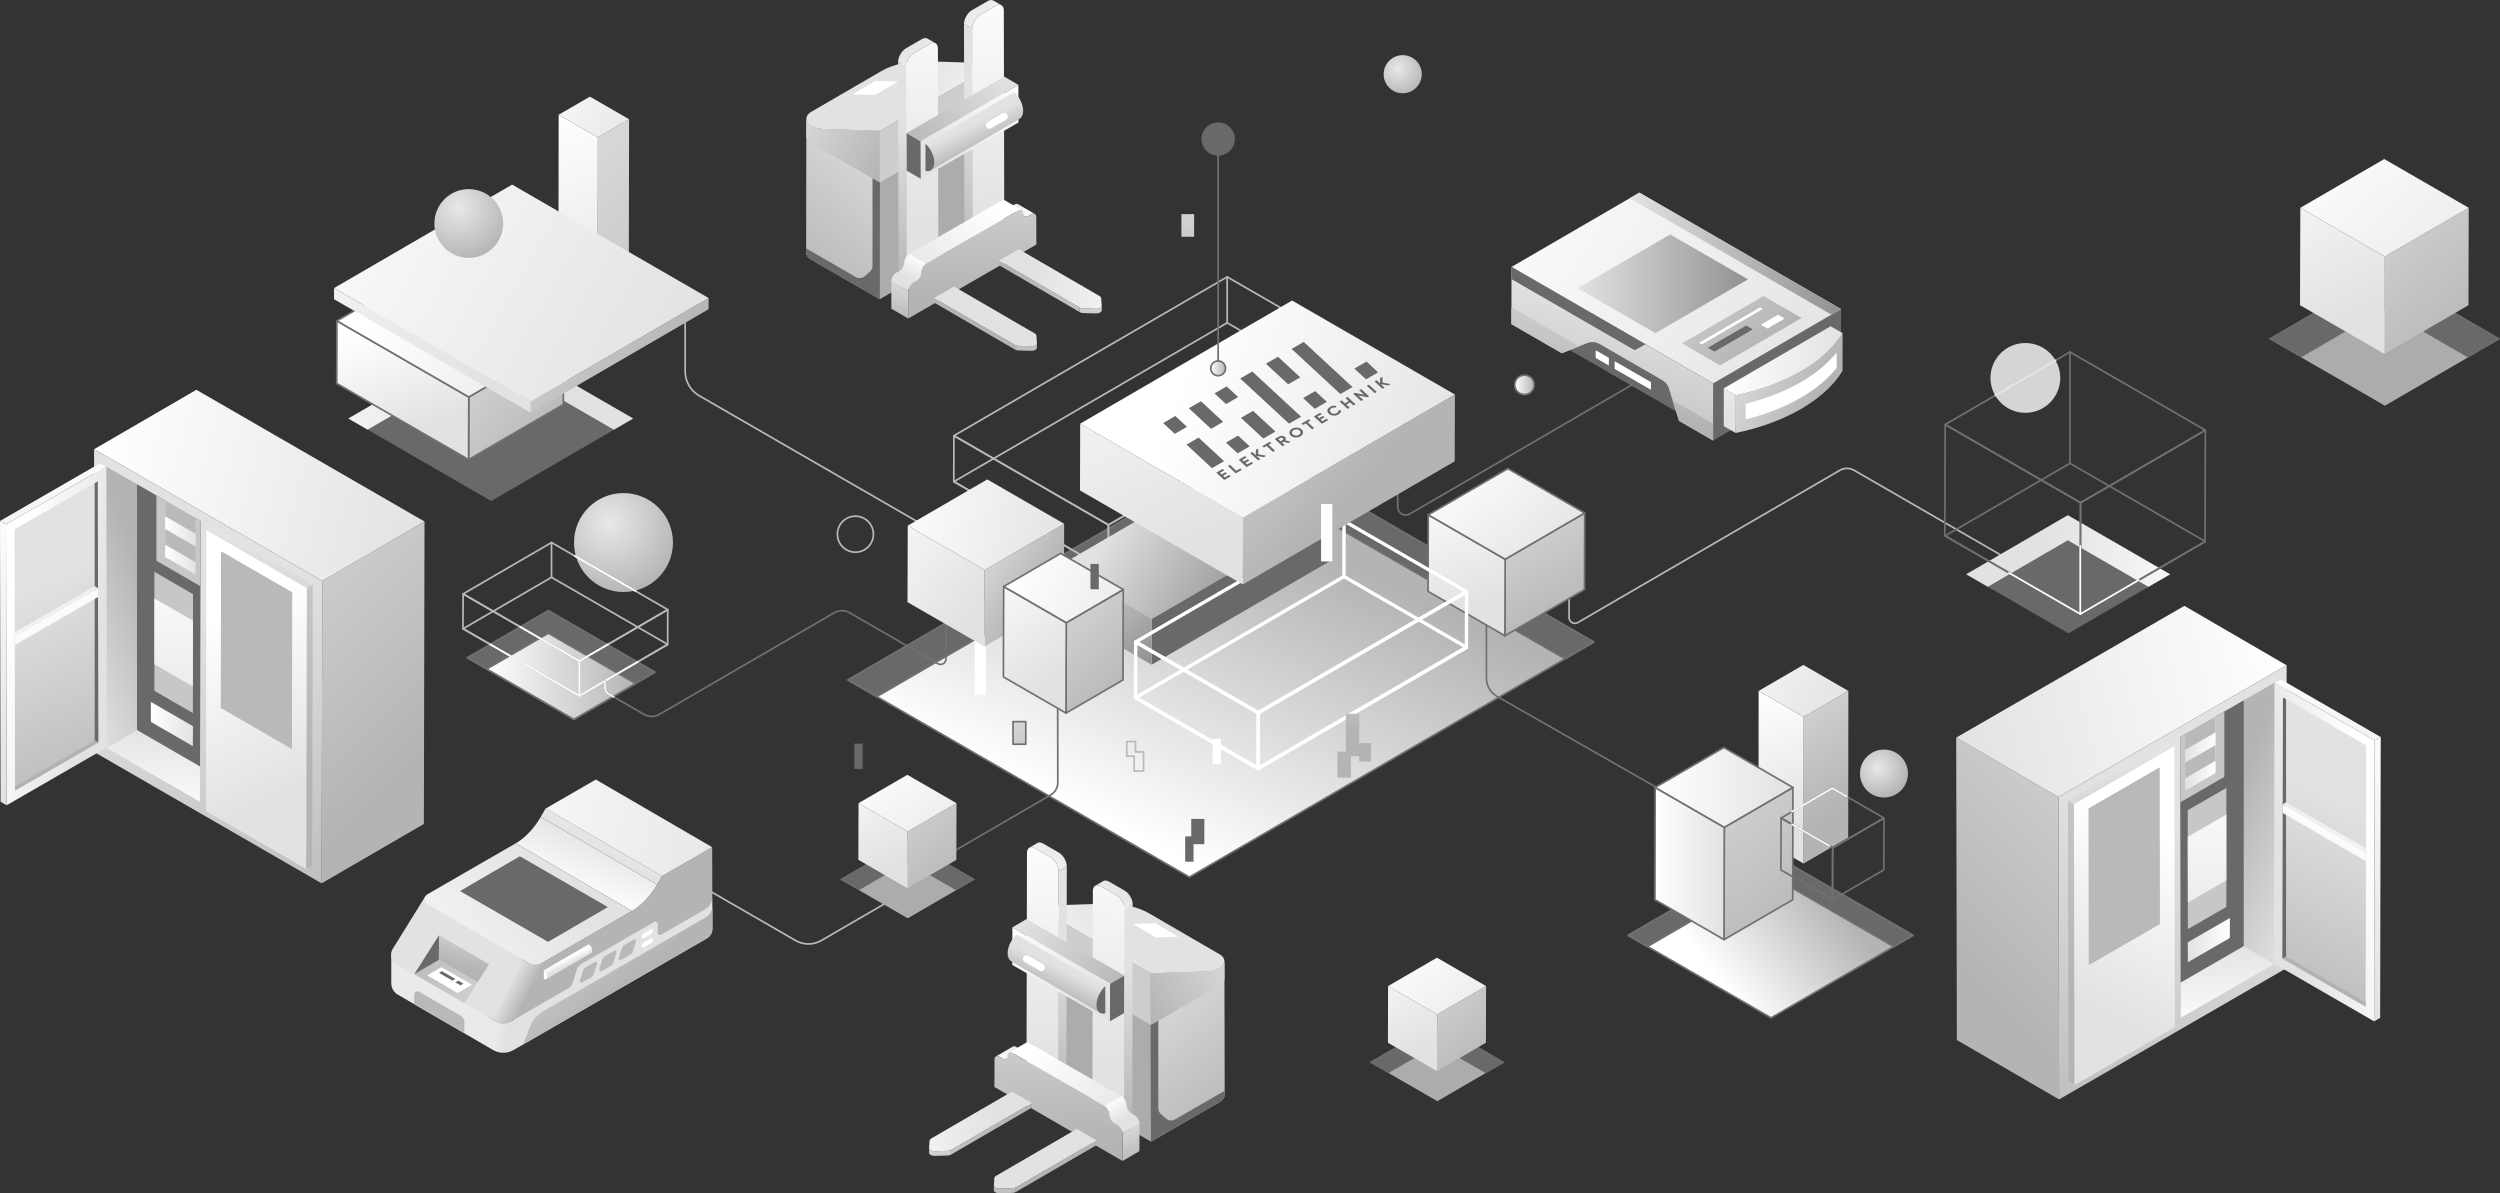 <svg xmlns="http://www.w3.org/2000/svg" xmlns:xlink="http://www.w3.org/1999/xlink" id="Layer_2" data-name="Layer 2" viewBox="0 0 1464.94 699.22"><rect x="0" y="0" width="1464.94" height="699.22" fill="#333333" stroke="none"/><defs><style>      .cls-1 {        fill: url(#linear-gradient-75);      }      .cls-2 {        fill: url(#linear-gradient-2);      }      .cls-3 {        fill: url(#linear-gradient-128);      }      .cls-3, .cls-4, .cls-5, .cls-6, .cls-7, .cls-8, .cls-9, .cls-10, .cls-11, .cls-12, .cls-13, .cls-14, .cls-15, .cls-16, .cls-17, .cls-18, .cls-19, .cls-20, .cls-21, .cls-22, .cls-23, .cls-24, .cls-25, .cls-26 {        stroke-linecap: round;        stroke-linejoin: round;      }      .cls-3, .cls-4, .cls-5, .cls-6, .cls-7, .cls-8, .cls-11, .cls-12, .cls-13, .cls-14, .cls-16, .cls-17, .cls-18, .cls-19, .cls-21, .cls-22, .cls-23, .cls-24, .cls-25, .cls-26 {        stroke: #707070;      }      .cls-27 {        fill: url(#linear-gradient-51);      }      .cls-28 {        fill: url(#linear-gradient-138);      }      .cls-29 {        fill: #fff;      }      .cls-30 {        fill: url(#linear-gradient-122);      }      .cls-31 {        fill: url(#linear-gradient-17);      }      .cls-32 {        fill: url(#linear-gradient-87);      }      .cls-33 {        fill: url(#linear-gradient-93);      }      .cls-34 {        fill: url(#linear-gradient-92);      }      .cls-35 {        fill: url(#linear-gradient-147);      }      .cls-36 {        fill: url(#linear-gradient-80);      }      .cls-4 {        fill: url(#linear-gradient-69);      }      .cls-5, .cls-9, .cls-10, .cls-15, .cls-20 {        fill: none;      }      .cls-37 {        fill: url(#linear-gradient-109);      }      .cls-38 {        fill: url(#linear-gradient-43);      }      .cls-39 {        fill: url(#linear-gradient-125);      }      .cls-40 {        fill: url(#linear-gradient-133);      }      .cls-6, .cls-41 {        fill: #696969;      }      .cls-7 {        fill: url(#linear-gradient-103);      }      .cls-42 {        fill: url(#linear-gradient-15);      }      .cls-43 {        fill: url(#linear-gradient-58);      }      .cls-44 {        fill: url(#linear-gradient-81);      }      .cls-45 {        fill: url(#linear-gradient-18);      }      .cls-46 {        fill: url(#linear-gradient-56);      }      .cls-47 {        fill: url(#linear-gradient-40);      }      .cls-8 {        fill: url(#linear-gradient-119);      }      .cls-48 {        fill: url(#linear-gradient-52);      }      .cls-49 {        fill: url(#linear-gradient-28);      }      .cls-50 {        fill: url(#linear-gradient-14);      }      .cls-51 {        fill: url(#linear-gradient-36);      }      .cls-52 {        fill: url(#linear-gradient-78);      }      .cls-53 {        fill: url(#linear-gradient-20);      }      .cls-54 {        fill: url(#linear-gradient-6);      }      .cls-55 {        fill: #b2b2b2;      }      .cls-56 {        fill: url(#linear-gradient-53);      }      .cls-57 {        fill: url(#radial-gradient-4);      }      .cls-58 {        isolation: isolate;      }      .cls-59 {        fill: url(#linear-gradient-91);      }      .cls-60 {        fill: url(#linear-gradient-60);      }      .cls-61 {        fill: url(#linear-gradient-84);      }      .cls-62 {        fill: url(#linear-gradient-136);      }      .cls-63 {        fill: url(#linear-gradient-104);      }      .cls-64 {        fill: url(#linear-gradient-35);      }      .cls-9 {        stroke: #e6e6e6;      }      .cls-10, .cls-20 {        stroke: #fff;      }      .cls-65 {        fill: url(#linear-gradient-48);      }      .cls-66 {        fill: url(#linear-gradient-32);      }      .cls-67 {        fill: url(#linear-gradient-120);      }      .cls-68 {        fill: url(#linear-gradient-146);      }      .cls-69 {        fill: url(#linear-gradient-97);      }      .cls-70 {        fill: url(#linear-gradient-50);      }      .cls-71 {        fill: #c7c7c7;      }      .cls-11 {        fill: url(#linear-gradient-11);      }      .cls-72 {        fill: url(#linear-gradient-111);      }      .cls-73 {        fill: url(#linear-gradient-63);      }      .cls-74 {        fill: url(#linear-gradient-67);      }      .cls-75 {        fill: url(#linear-gradient-148);      }      .cls-76 {        fill: url(#linear-gradient-95);      }      .cls-77 {        fill: url(#linear-gradient-86);      }      .cls-78 {        fill: url(#linear-gradient-39);      }      .cls-79 {        fill: url(#linear-gradient-141);      }      .cls-80 {        fill: url(#linear-gradient-137);      }      .cls-81 {        fill: url(#linear-gradient-110);      }      .cls-82 {        fill: url(#linear-gradient-135);      }      .cls-12 {        fill: url(#linear-gradient-129);      }      .cls-13 {        fill: url(#linear-gradient-131);      }      .cls-83 {        fill: url(#linear-gradient-10);      }      .cls-84 {        fill: url(#linear-gradient-59);      }      .cls-85 {        fill: url(#linear-gradient-143);      }      .cls-14 {        fill: url(#linear-gradient-124);      }      .cls-86 {        fill: url(#radial-gradient);      }      .cls-87 {        fill: url(#linear-gradient-49);      }      .cls-88 {        fill: url(#linear-gradient-37);      }      .cls-89 {        fill: url(#linear-gradient-82);      }      .cls-90 {        fill: url(#linear-gradient-16);      }      .cls-91 {        fill: url(#linear-gradient-31);      }      .cls-92 {        fill: url(#linear-gradient-85);      }      .cls-93 {        fill: url(#linear-gradient-127);      }      .cls-94 {        fill: url(#linear-gradient-112);      }      .cls-95 {        fill: url(#linear-gradient-61);      }      .cls-96 {        fill: url(#linear-gradient-114);      }      .cls-97 {        fill: url(#linear-gradient-68);      }      .cls-98 {        fill: url(#linear-gradient-62);      }      .cls-15 {        stroke: #b9b9b9;      }      .cls-99 {        fill: url(#linear-gradient-41);      }      .cls-100 {        fill: url(#linear-gradient-76);      }      .cls-101 {        fill: url(#linear-gradient-98);      }      .cls-16 {        fill: url(#linear-gradient-117);      }      .cls-102 {        fill: url(#linear-gradient-21);      }      .cls-17 {        fill: url(#linear-gradient-106);      }      .cls-103 {        fill: url(#linear-gradient-25);      }      .cls-18 {        fill: url(#linear-gradient-130);      }      .cls-104 {        fill: url(#linear-gradient-121);      }      .cls-105 {        fill: url(#linear-gradient-89);      }      .cls-106 {        fill: url(#linear-gradient-144);      }      .cls-19 {        fill: url(#linear-gradient-108);      }      .cls-107 {        fill: url(#linear-gradient-5);      }      .cls-108 {        fill: url(#linear-gradient-64);      }      .cls-109 {        fill: url(#linear-gradient-102);      }      .cls-110 {        fill: url(#linear-gradient-83);      }      .cls-20 {        stroke-width: 2px;      }      .cls-111 {        fill: url(#linear-gradient-54);      }      .cls-112 {        fill: url(#linear-gradient-45);      }      .cls-113 {        fill: url(#linear-gradient-113);      }      .cls-114 {        fill: url(#linear-gradient-55);      }      .cls-115 {        fill: url(#radial-gradient-2);      }      .cls-116 {        fill: url(#linear-gradient-34);      }      .cls-117 {        fill: #d5d5d5;      }      .cls-21 {        fill: url(#linear-gradient-70);      }      .cls-118 {        fill: url(#linear-gradient-140);      }      .cls-119 {        fill: url(#linear-gradient-65);      }      .cls-22 {        fill: url(#linear-gradient-72);      }      .cls-120 {        fill: url(#linear-gradient-79);      }      .cls-121 {        fill: url(#radial-gradient-3);      }      .cls-122 {        fill: url(#linear-gradient-88);      }      .cls-123 {        fill: url(#linear-gradient-7);      }      .cls-124 {        fill: url(#linear-gradient-134);      }      .cls-125 {        fill: url(#linear-gradient-66);      }      .cls-126 {        fill: url(#linear-gradient-96);      }      .cls-23 {        fill: url(#linear-gradient-105);      }      .cls-24 {        fill: url(#linear-gradient-107);      }      .cls-127 {        fill: url(#linear-gradient-24);      }      .cls-128 {        fill: url(#linear-gradient-73);      }      .cls-129 {        fill: url(#linear-gradient-139);      }      .cls-130 {        fill: url(#linear-gradient-100);      }      .cls-131 {        fill: url(#linear-gradient-9);      }      .cls-132 {        fill: url(#linear-gradient-22);      }      .cls-133 {        fill: url(#linear-gradient-74);      }      .cls-134 {        fill: url(#linear-gradient-42);      }      .cls-135 {        fill: url(#linear-gradient-99);      }      .cls-136 {        fill: url(#linear-gradient-3);      }      .cls-137 {        fill: url(#linear-gradient-123);      }      .cls-138 {        fill: url(#linear-gradient);      }      .cls-139 {        fill: #acacac;      }      .cls-140 {        fill: url(#linear-gradient-27);      }      .cls-141 {        fill: url(#linear-gradient-116);      }      .cls-142 {        fill: url(#linear-gradient-132);      }      .cls-25 {        fill: url(#linear-gradient-71);      }      .cls-143 {        fill: url(#linear-gradient-33);      }      .cls-144 {        fill: url(#linear-gradient-142);      }      .cls-145 {        fill: url(#linear-gradient-38);      }      .cls-146 {        fill: url(#linear-gradient-94);      }      .cls-147 {        fill: #cdcdcd;      }      .cls-148 {        fill: url(#linear-gradient-29);      }      .cls-149 {        fill: url(#linear-gradient-30);      }      .cls-26 {        fill: url(#linear-gradient-118);      }      .cls-150 {        fill: url(#linear-gradient-126);      }      .cls-151 {        fill: url(#linear-gradient-23);      }      .cls-152 {        fill: url(#linear-gradient-19);      }      .cls-153 {        fill: url(#linear-gradient-4);      }      .cls-154 {        fill: url(#linear-gradient-77);      }      .cls-155 {        fill: url(#linear-gradient-115);      }      .cls-156 {        fill: url(#linear-gradient-8);      }      .cls-157 {        fill: url(#linear-gradient-90);      }      .cls-158 {        fill: url(#linear-gradient-44);      }      .cls-159 {        fill: url(#linear-gradient-57);      }      .cls-160 {        fill: url(#linear-gradient-47);      }      .cls-161 {        fill: url(#linear-gradient-46);      }      .cls-162 {        fill: url(#linear-gradient-145);      }      .cls-163 {        fill: #b9b9b9;      }      .cls-164 {        fill: url(#linear-gradient-12);      }      .cls-165 {        fill: url(#linear-gradient-13);      }      .cls-166 {        fill: url(#linear-gradient-26);      }      .cls-167 {        fill: url(#linear-gradient-101);      }    </style><linearGradient id="linear-gradient" x1="1350.72" y1="82.51" x2="1457.7" y2="205.8" gradientUnits="userSpaceOnUse"><stop offset="0" stop-color="#e2e2e2"></stop><stop offset="1" stop-color="#b4b4b4"></stop></linearGradient><linearGradient id="linear-gradient-2" x1="1327.2" y1="76.34" x2="1381.94" y2="182.75" gradientUnits="userSpaceOnUse"><stop offset="0" stop-color="#fff"></stop><stop offset="1" stop-color="#e2e2e2"></stop></linearGradient><linearGradient id="linear-gradient-3" x1="1354.9" y1="73.72" x2="1466.42" y2="200.19" xlink:href="#linear-gradient-2"></linearGradient><linearGradient id="linear-gradient-4" x1="815.01" y1="554.96" x2="877.25" y2="626.7" xlink:href="#linear-gradient"></linearGradient><linearGradient id="linear-gradient-5" x1="801.33" y1="551.37" x2="833.17" y2="613.29" xlink:href="#linear-gradient-2"></linearGradient><linearGradient id="linear-gradient-6" x1="817.44" y1="549.85" x2="882.32" y2="623.44" xlink:href="#linear-gradient-2"></linearGradient><linearGradient id="linear-gradient-7" x1="112.26" y1="211.79" x2="314.02" y2="229.98" xlink:href="#linear-gradient-2"></linearGradient><linearGradient id="linear-gradient-8" x1="302.95" y1="54.3" x2="455.39" y2="238.92" xlink:href="#linear-gradient"></linearGradient><linearGradient id="linear-gradient-9" x1="320.93" y1="65.53" x2="362.07" y2="194.24" xlink:href="#linear-gradient-2"></linearGradient><linearGradient id="linear-gradient-10" x1="305.84" y1="40.36" x2="380.74" y2="90.47" xlink:href="#linear-gradient-2"></linearGradient><linearGradient id="linear-gradient-11" x1="666.61" y1="490.17" x2="749.95" y2="314.53" gradientUnits="userSpaceOnUse"><stop offset="0" stop-color="#fff"></stop><stop offset="1" stop-color="#b4b4b4"></stop></linearGradient><linearGradient id="linear-gradient-12" x1="1297.74" y1="321.23" x2="1199.11" y2="323.87" xlink:href="#linear-gradient-2"></linearGradient><linearGradient id="linear-gradient-13" x1="867.91" y1="97.33" x2="1073.1" y2="225.5" xlink:href="#linear-gradient-2"></linearGradient><linearGradient id="linear-gradient-14" x1="924.43" y1="166.29" x2="1024.27" y2="166.29" gradientUnits="userSpaceOnUse"><stop offset="0" stop-color="#e2e2e2"></stop><stop offset="1" stop-color="#929292"></stop></linearGradient><linearGradient id="linear-gradient-15" x1="969.07" y1="133.69" x2="1077.73" y2="260.28" xlink:href="#linear-gradient-14"></linearGradient><linearGradient id="linear-gradient-16" x1="954.98" y1="148.64" x2="1078.82" y2="148.64" xlink:href="#linear-gradient-14"></linearGradient><linearGradient id="linear-gradient-17" x1="951.88" y1="178.21" x2="908.62" y2="355.44" xlink:href="#linear-gradient-14"></linearGradient><linearGradient id="linear-gradient-18" x1="914.68" y1="144.12" x2="885.67" y2="293.93" xlink:href="#linear-gradient-14"></linearGradient><linearGradient id="linear-gradient-19" x1="1008.26" y1="162.25" x2="979.25" y2="312.05" xlink:href="#linear-gradient-14"></linearGradient><linearGradient id="linear-gradient-20" x1="1005.2" y1="204.21" x2="1065.92" y2="232.69" gradientUnits="userSpaceOnUse"><stop offset="0" stop-color="#e8e8e8"></stop><stop offset="1" stop-color="#b4b4b4"></stop></linearGradient><linearGradient id="linear-gradient-21" x1="985.08" y1="199.57" x2="1014.75" y2="242.3" xlink:href="#linear-gradient-2"></linearGradient><linearGradient id="linear-gradient-22" x1="1010.11" y1="211.39" x2="1079.73" y2="211.39" xlink:href="#linear-gradient-2"></linearGradient><linearGradient id="linear-gradient-23" x1="656.8" y1="569.27" x2="731.57" y2="658.68" xlink:href="#linear-gradient"></linearGradient><linearGradient id="linear-gradient-24" x1="730.36" y1="552.07" x2="669.7" y2="589" xlink:href="#linear-gradient"></linearGradient><linearGradient id="linear-gradient-25" x1="606.06" y1="583.29" x2="660.66" y2="549.01" xlink:href="#linear-gradient-2"></linearGradient><linearGradient id="linear-gradient-26" x1="651.47" y1="570.1" x2="682.85" y2="655.55" xlink:href="#linear-gradient"></linearGradient><linearGradient id="linear-gradient-27" x1="634.14" y1="547.44" x2="658.14" y2="517.9" xlink:href="#linear-gradient-2"></linearGradient><linearGradient id="linear-gradient-28" x1="651.12" y1="482.35" x2="649.14" y2="623.18" xlink:href="#linear-gradient-2"></linearGradient><linearGradient id="linear-gradient-29" x1="618.24" y1="551.58" x2="637.49" y2="652.07" xlink:href="#linear-gradient"></linearGradient><linearGradient id="linear-gradient-30" x1="599.96" y1="519.67" x2="623.96" y2="490.13" xlink:href="#linear-gradient-2"></linearGradient><linearGradient id="linear-gradient-31" x1="612.19" y1="481.8" x2="610.21" y2="622.63" xlink:href="#linear-gradient-2"></linearGradient><linearGradient id="linear-gradient-32" x1="599.46" y1="537.48" x2="659.59" y2="582.84" xlink:href="#linear-gradient"></linearGradient><linearGradient id="linear-gradient-33" x1="589.88" y1="536.3" x2="643.42" y2="594.33" xlink:href="#linear-gradient-2"></linearGradient><linearGradient id="linear-gradient-34" x1="621.17" y1="567.18" x2="614.44" y2="580.82" xlink:href="#linear-gradient"></linearGradient><linearGradient id="linear-gradient-35" x1="583.6" y1="616.9" x2="599.47" y2="616.9" xlink:href="#linear-gradient-2"></linearGradient><linearGradient id="linear-gradient-36" x1="605.75" y1="615.86" x2="666.02" y2="660.69" xlink:href="#linear-gradient-2"></linearGradient><linearGradient id="linear-gradient-37" x1="658.04" y1="655.77" x2="667.14" y2="682.01" xlink:href="#linear-gradient"></linearGradient><linearGradient id="linear-gradient-38" x1="616.34" y1="560.32" x2="621.09" y2="669.11" xlink:href="#linear-gradient"></linearGradient><linearGradient id="linear-gradient-39" x1="651.64" y1="644.03" x2="658.76" y2="655.51" xlink:href="#linear-gradient-2"></linearGradient><linearGradient id="linear-gradient-40" x1="498.95" y1="631.72" x2="593.89" y2="666.14" xlink:href="#linear-gradient"></linearGradient><linearGradient id="linear-gradient-41" x1="513.14" y1="652.74" x2="610.85" y2="710.5" xlink:href="#linear-gradient"></linearGradient><linearGradient id="linear-gradient-42" x1="502.95" y1="664.31" x2="584.05" y2="656" xlink:href="#linear-gradient-2"></linearGradient><linearGradient id="linear-gradient-43" x1="496.33" y1="638.93" x2="591.28" y2="673.35" xlink:href="#linear-gradient"></linearGradient><linearGradient id="linear-gradient-44" x1="513.36" y1="652.35" x2="611.08" y2="710.11" xlink:href="#linear-gradient"></linearGradient><linearGradient id="linear-gradient-45" x1="505.57" y1="689.85" x2="586.67" y2="681.54" xlink:href="#linear-gradient-2"></linearGradient><linearGradient id="linear-gradient-46" x1="688.58" y1="75.62" x2="763.35" y2="165.03" gradientTransform="translate(1221.77) rotate(-180) scale(1 -1)" xlink:href="#linear-gradient"></linearGradient><linearGradient id="linear-gradient-47" x1="762.14" y1="58.43" x2="701.48" y2="95.35" gradientTransform="translate(1221.77) rotate(-180) scale(1 -1)" xlink:href="#linear-gradient"></linearGradient><linearGradient id="linear-gradient-48" x1="637.84" y1="89.65" x2="692.44" y2="55.36" gradientTransform="translate(1221.77) rotate(-180) scale(1 -1)" xlink:href="#linear-gradient-2"></linearGradient><linearGradient id="linear-gradient-49" x1="683.25" y1="76.45" x2="714.63" y2="161.9" gradientTransform="translate(1221.77) rotate(-180) scale(1 -1)" xlink:href="#linear-gradient"></linearGradient><linearGradient id="linear-gradient-50" x1="665.92" y1="53.79" x2="689.92" y2="24.25" gradientTransform="translate(1221.77) rotate(-180) scale(1 -1)" xlink:href="#linear-gradient-2"></linearGradient><linearGradient id="linear-gradient-51" x1="682.9" y1="-11.3" x2="680.92" y2="129.53" gradientTransform="translate(1221.77) rotate(-180) scale(1 -1)" xlink:href="#linear-gradient-2"></linearGradient><linearGradient id="linear-gradient-52" x1="650.02" y1="57.94" x2="669.27" y2="158.42" gradientTransform="translate(1221.77) rotate(-180) scale(1 -1)" xlink:href="#linear-gradient"></linearGradient><linearGradient id="linear-gradient-53" x1="631.74" y1="26.02" x2="655.74" y2="-3.52" gradientTransform="translate(1221.77) rotate(-180) scale(1 -1)" xlink:href="#linear-gradient-2"></linearGradient><linearGradient id="linear-gradient-54" x1="643.97" y1="-11.85" x2="641.99" y2="128.98" gradientTransform="translate(1221.77) rotate(-180) scale(1 -1)" xlink:href="#linear-gradient-2"></linearGradient><linearGradient id="linear-gradient-55" x1="631.24" y1="43.83" x2="691.37" y2="89.19" gradientTransform="translate(1221.77) rotate(-180) scale(1 -1)" xlink:href="#linear-gradient"></linearGradient><linearGradient id="linear-gradient-56" x1="621.66" y1="42.66" x2="675.2" y2="100.68" gradientTransform="translate(1221.77) rotate(-180) scale(1 -1)" xlink:href="#linear-gradient-2"></linearGradient><linearGradient id="linear-gradient-57" x1="652.95" y1="73.53" x2="646.22" y2="87.17" gradientTransform="translate(1221.77) rotate(-180) scale(1 -1)" xlink:href="#linear-gradient"></linearGradient><linearGradient id="linear-gradient-58" x1="615.38" y1="123.25" x2="631.25" y2="123.25" gradientTransform="translate(1221.77) rotate(-180) scale(1 -1)" xlink:href="#linear-gradient-2"></linearGradient><linearGradient id="linear-gradient-59" x1="637.53" y1="122.21" x2="697.8" y2="167.04" gradientTransform="translate(1221.77) rotate(-180) scale(1 -1)" xlink:href="#linear-gradient-2"></linearGradient><linearGradient id="linear-gradient-60" x1="689.82" y1="162.12" x2="698.92" y2="188.36" gradientTransform="translate(1221.77) rotate(-180) scale(1 -1)" xlink:href="#linear-gradient"></linearGradient><linearGradient id="linear-gradient-61" x1="648.12" y1="66.67" x2="652.87" y2="175.46" gradientTransform="translate(1221.77) rotate(-180) scale(1 -1)" xlink:href="#linear-gradient"></linearGradient><linearGradient id="linear-gradient-62" x1="683.42" y1="150.38" x2="690.54" y2="161.86" gradientTransform="translate(1221.77) rotate(-180) scale(1 -1)" xlink:href="#linear-gradient-2"></linearGradient><linearGradient id="linear-gradient-63" x1="530.73" y1="138.07" x2="625.67" y2="172.49" gradientTransform="translate(1221.77) rotate(-180) scale(1 -1)" xlink:href="#linear-gradient"></linearGradient><linearGradient id="linear-gradient-64" x1="544.92" y1="159.09" x2="642.63" y2="216.85" gradientTransform="translate(1221.77) rotate(-180) scale(1 -1)" xlink:href="#linear-gradient"></linearGradient><linearGradient id="linear-gradient-65" x1="534.73" y1="170.66" x2="615.83" y2="162.35" gradientTransform="translate(1221.77) rotate(-180) scale(1 -1)" xlink:href="#linear-gradient-2"></linearGradient><linearGradient id="linear-gradient-66" x1="528.11" y1="145.28" x2="623.06" y2="179.7" gradientTransform="translate(1221.77) rotate(-180) scale(1 -1)" xlink:href="#linear-gradient"></linearGradient><linearGradient id="linear-gradient-67" x1="545.14" y1="158.7" x2="642.86" y2="216.46" gradientTransform="translate(1221.77) rotate(-180) scale(1 -1)" xlink:href="#linear-gradient"></linearGradient><linearGradient id="linear-gradient-68" x1="537.35" y1="196.2" x2="618.45" y2="187.89" gradientTransform="translate(1221.77) rotate(-180) scale(1 -1)" xlink:href="#linear-gradient-2"></linearGradient><radialGradient id="radial-gradient" cx="356.98" cy="306.42" fx="356.98" fy="306.42" r="43.83" gradientUnits="userSpaceOnUse"><stop offset="0" stop-color="#e8e8e8"></stop><stop offset="1" stop-color="#b4b4b4"></stop></radialGradient><linearGradient id="linear-gradient-69" x1="285.2" y1="396.28" x2="372.42" y2="396.28" xlink:href="#linear-gradient-11"></linearGradient><linearGradient id="linear-gradient-70" x1="248.58" y1="194.61" x2="333.24" y2="257.9" xlink:href="#linear-gradient"></linearGradient><linearGradient id="linear-gradient-71" x1="222.49" y1="190.6" x2="244.25" y2="251.92" xlink:href="#linear-gradient-2"></linearGradient><linearGradient id="linear-gradient-72" x1="217.46" y1="182.65" x2="349.2" y2="215.48" xlink:href="#linear-gradient-2"></linearGradient><linearGradient id="linear-gradient-73" x1="306.7" y1="155.34" x2="379.49" y2="223.65" xlink:href="#linear-gradient"></linearGradient><linearGradient id="linear-gradient-74" x1="114.62" y1="110.06" x2="285.13" y2="227.16" xlink:href="#linear-gradient-2"></linearGradient><linearGradient id="linear-gradient-75" x1="160.96" y1="89.28" x2="393.05" y2="221.68" xlink:href="#linear-gradient-2"></linearGradient><linearGradient id="linear-gradient-76" x1="293.91" y1="565.56" x2="301.69" y2="566.35" gradientUnits="userSpaceOnUse"><stop offset="0" stop-color="#eaeaea"></stop><stop offset="1" stop-color="#e2e2e2"></stop></linearGradient><linearGradient id="linear-gradient-77" x1="322" y1="531.04" x2="333.47" y2="536.97" xlink:href="#linear-gradient"></linearGradient><linearGradient id="linear-gradient-78" x1="241.39" y1="458.21" x2="469.52" y2="506.47" xlink:href="#linear-gradient-2"></linearGradient><linearGradient id="linear-gradient-79" x1="374.28" y1="454.63" x2="350.28" y2="500" gradientTransform="translate(604.21 -57.84) rotate(59.84)" xlink:href="#linear-gradient-2"></linearGradient><linearGradient id="linear-gradient-80" x1="336.41" y1="525.32" x2="350.91" y2="486.81" xlink:href="#linear-gradient-2"></linearGradient><linearGradient id="linear-gradient-81" x1="220.74" y1="605.44" x2="331.91" y2="510.49" xlink:href="#linear-gradient-2"></linearGradient><linearGradient id="linear-gradient-82" x1="313.38" y1="593.33" x2="229.11" y2="561.88" xlink:href="#linear-gradient"></linearGradient><linearGradient id="linear-gradient-83" x1="276.76" y1="536.83" x2="269.44" y2="566.5" xlink:href="#linear-gradient"></linearGradient><linearGradient id="linear-gradient-84" x1="325.22" y1="526.13" x2="365.84" y2="576.24" xlink:href="#linear-gradient"></linearGradient><linearGradient id="linear-gradient-85" x1="332" y1="561.68" x2="333.58" y2="564.85" xlink:href="#linear-gradient-2"></linearGradient><radialGradient id="radial-gradient-2" cx="268.63" cy="121.57" fx="268.63" fy="121.57" r="31.62" xlink:href="#radial-gradient"></radialGradient><linearGradient id="linear-gradient-86" x1="94.49" y1="283.61" x2="246.4" y2="440.27" xlink:href="#linear-gradient"></linearGradient><linearGradient id="linear-gradient-87" x1="57.11" y1="259.54" x2="250.17" y2="310.17" xlink:href="#linear-gradient-2"></linearGradient><linearGradient id="linear-gradient-88" x1="109.32" y1="360.29" x2="199.52" y2="577.87" xlink:href="#linear-gradient"></linearGradient><linearGradient id="linear-gradient-89" x1="123.47" y1="413.45" x2="186.96" y2="427.1" xlink:href="#linear-gradient-20"></linearGradient><linearGradient id="linear-gradient-90" x1="155.5" y1="317.04" x2="135.99" y2="372.69" xlink:href="#linear-gradient-20"></linearGradient><linearGradient id="linear-gradient-91" x1="126.99" y1="362.77" x2="174.99" y2="460.35" xlink:href="#linear-gradient-2"></linearGradient><linearGradient id="linear-gradient-92" x1="38.2" y1="390.49" x2="96.22" y2="367.28" xlink:href="#linear-gradient"></linearGradient><linearGradient id="linear-gradient-93" x1="-26.99" y1="379.82" x2="24.64" y2="395.44" xlink:href="#linear-gradient-2"></linearGradient><linearGradient id="linear-gradient-94" x1="26.94" y1="259.76" x2="41.78" y2="364.4" xlink:href="#linear-gradient-2"></linearGradient><linearGradient id="linear-gradient-95" x1="4.18" y1="367.31" x2="58.51" y2="377.33" xlink:href="#linear-gradient-2"></linearGradient><linearGradient id="linear-gradient-96" x1="19.8" y1="342.25" x2="77.16" y2="473.59" xlink:href="#linear-gradient"></linearGradient><linearGradient id="linear-gradient-97" x1="14.06" y1="333.81" x2="51.25" y2="382.47" xlink:href="#linear-gradient-2"></linearGradient><linearGradient id="linear-gradient-98" x1="29.66" y1="354.95" x2="55.37" y2="401.83" xlink:href="#linear-gradient-2"></linearGradient><linearGradient id="linear-gradient-99" x1="87.9" y1="476.47" x2="92.38" y2="426.09" xlink:href="#linear-gradient-2"></linearGradient><linearGradient id="linear-gradient-100" x1="93.71" y1="322.25" x2="112.3" y2="447.26" xlink:href="#linear-gradient-2"></linearGradient><linearGradient id="linear-gradient-101" x1="88.42" y1="424.26" x2="113.09" y2="424.26" xlink:href="#linear-gradient-2"></linearGradient><linearGradient id="linear-gradient-102" x1="96.79" y1="314.98" x2="114.69" y2="314.98" xlink:href="#linear-gradient-2"></linearGradient><linearGradient id="linear-gradient-103" x1="581.63" y1="379.79" x2="607.48" y2="461.55" xlink:href="#linear-gradient-11"></linearGradient><linearGradient id="linear-gradient-104" x1="684.55" y1="94.24" x2="708.29" y2="172.83" xlink:href="#linear-gradient-20"></linearGradient><linearGradient id="linear-gradient-105" x1="887.61" y1="225.5" x2="899" y2="225.5" xlink:href="#linear-gradient-11"></linearGradient><radialGradient id="radial-gradient-3" cx="819.25" cy="40.31" fx="819.25" fy="40.31" r="16.69" xlink:href="#radial-gradient"></radialGradient><linearGradient id="linear-gradient-106" x1="872.43" y1="277.63" x2="922.02" y2="366.77" xlink:href="#linear-gradient"></linearGradient><linearGradient id="linear-gradient-107" x1="837.97" y1="277.81" x2="865.4" y2="353.77" xlink:href="#linear-gradient-2"></linearGradient><linearGradient id="linear-gradient-108" x1="851.73" y1="264.72" x2="912.39" y2="335.93" xlink:href="#linear-gradient-2"></linearGradient><linearGradient id="linear-gradient-109" x1="622.61" y1="327.01" x2="670.12" y2="389.97" xlink:href="#linear-gradient-14"></linearGradient><linearGradient id="linear-gradient-110" x1="659.99" y1="292.45" x2="739.51" y2="339.53" xlink:href="#linear-gradient-14"></linearGradient><linearGradient id="linear-gradient-111" x1="682.91" y1="188.75" x2="791.3" y2="287.65" xlink:href="#linear-gradient-20"></linearGradient><linearGradient id="linear-gradient-112" x1="619.9" y1="170.64" x2="692.7" y2="320.18" xlink:href="#linear-gradient-2"></linearGradient><linearGradient id="linear-gradient-113" x1="692.83" y1="221.11" x2="856.87" y2="282.29" xlink:href="#linear-gradient-2"></linearGradient><linearGradient id="linear-gradient-114" x1="560.58" y1="317.49" x2="609.11" y2="348.61" xlink:href="#linear-gradient-20"></linearGradient><linearGradient id="linear-gradient-115" x1="494.57" y1="299.2" x2="571.58" y2="356.16" xlink:href="#linear-gradient-2"></linearGradient><linearGradient id="linear-gradient-116" x1="517.76" y1="295.59" x2="629.59" y2="317.74" xlink:href="#linear-gradient-2"></linearGradient><linearGradient id="linear-gradient-117" x1="598.91" y1="336.8" x2="665.9" y2="407.48" xlink:href="#linear-gradient"></linearGradient><linearGradient id="linear-gradient-118" x1="566.77" y1="332.67" x2="618.47" y2="395.44" xlink:href="#linear-gradient-2"></linearGradient><linearGradient id="linear-gradient-119" x1="594.42" y1="330.86" x2="686.2" y2="374.64" xlink:href="#linear-gradient-2"></linearGradient><linearGradient id="linear-gradient-120" x1="776.99" y1="370.98" x2="789.65" y2="427.95" xlink:href="#linear-gradient-20"></linearGradient><linearGradient id="linear-gradient-121" x1="504.7" y1="447.79" x2="566.94" y2="519.53" xlink:href="#linear-gradient"></linearGradient><linearGradient id="linear-gradient-122" x1="491.01" y1="444.21" x2="522.86" y2="506.12" xlink:href="#linear-gradient-2"></linearGradient><linearGradient id="linear-gradient-123" x1="507.13" y1="442.69" x2="572.01" y2="516.27" xlink:href="#linear-gradient-2"></linearGradient><linearGradient id="linear-gradient-124" x1="709.48" y1="215.81" x2="718.14" y2="215.81" xlink:href="#linear-gradient-11"></linearGradient><linearGradient id="linear-gradient-125" x1="1019.73" y1="380.97" x2="1080.92" y2="471.7" xlink:href="#linear-gradient-20"></linearGradient><linearGradient id="linear-gradient-126" x1="1027.99" y1="405.09" x2="1052.78" y2="484.74" xlink:href="#linear-gradient-2"></linearGradient><linearGradient id="linear-gradient-127" x1="991.32" y1="367.77" x2="1082.57" y2="419.46" xlink:href="#linear-gradient-2"></linearGradient><linearGradient id="linear-gradient-128" x1="1006.47" y1="572.64" x2="1070.55" y2="522" xlink:href="#linear-gradient-11"></linearGradient><linearGradient id="linear-gradient-129" x1="966.5" y1="429.3" x2="1066.72" y2="549.57" xlink:href="#linear-gradient"></linearGradient><linearGradient id="linear-gradient-130" x1="969.75" y1="506.01" x2="1010.38" y2="506.01" xlink:href="#linear-gradient-2"></linearGradient><linearGradient id="linear-gradient-131" x1="969.88" y1="461.43" x2="1050.61" y2="461.43" xlink:href="#linear-gradient-2"></linearGradient><radialGradient id="radial-gradient-4" cx="1100.45" cy="450.31" fx="1100.45" fy="450.31" r="17.74" xlink:href="#radial-gradient"></radialGradient><linearGradient id="linear-gradient-132" x1="1601.97" y1="410.22" x2="1753.88" y2="566.88" gradientTransform="translate(2902.53) rotate(-180) scale(1 -1)" xlink:href="#linear-gradient"></linearGradient><linearGradient id="linear-gradient-133" x1="1564.59" y1="386.15" x2="1757.64" y2="436.79" gradientTransform="translate(2902.53) rotate(-180) scale(1 -1)" xlink:href="#linear-gradient-2"></linearGradient><linearGradient id="linear-gradient-134" x1="1616.8" y1="486.91" x2="1707" y2="704.49" gradientTransform="translate(2902.53) rotate(-180) scale(1 -1)" xlink:href="#linear-gradient"></linearGradient><linearGradient id="linear-gradient-135" x1="1630.95" y1="540.06" x2="1694.44" y2="553.71" gradientTransform="translate(2902.53) rotate(-180) scale(1 -1)" xlink:href="#linear-gradient-20"></linearGradient><linearGradient id="linear-gradient-136" x1="1662.98" y1="443.66" x2="1643.47" y2="499.3" gradientTransform="translate(2902.53) rotate(-180) scale(1 -1)" xlink:href="#linear-gradient-20"></linearGradient><linearGradient id="linear-gradient-137" x1="1634.47" y1="489.38" x2="1682.47" y2="586.96" gradientTransform="translate(2902.53) rotate(-180) scale(1 -1)" xlink:href="#linear-gradient-2"></linearGradient><linearGradient id="linear-gradient-138" x1="1545.68" y1="517.1" x2="1603.7" y2="493.89" gradientTransform="translate(2902.53) rotate(-180) scale(1 -1)" xlink:href="#linear-gradient"></linearGradient><linearGradient id="linear-gradient-139" x1="1480.49" y1="506.43" x2="1532.12" y2="522.06" gradientTransform="translate(2902.53) rotate(-180) scale(1 -1)" xlink:href="#linear-gradient-2"></linearGradient><linearGradient id="linear-gradient-140" x1="1534.42" y1="386.37" x2="1549.26" y2="491.01" gradientTransform="translate(2902.53) rotate(-180) scale(1 -1)" xlink:href="#linear-gradient-2"></linearGradient><linearGradient id="linear-gradient-141" x1="1511.66" y1="493.92" x2="1565.99" y2="503.94" gradientTransform="translate(2902.53) rotate(-180) scale(1 -1)" xlink:href="#linear-gradient-2"></linearGradient><linearGradient id="linear-gradient-142" x1="1527.28" y1="468.86" x2="1584.64" y2="600.2" gradientTransform="translate(2902.53) rotate(-180) scale(1 -1)" xlink:href="#linear-gradient"></linearGradient><linearGradient id="linear-gradient-143" x1="1521.54" y1="460.43" x2="1558.73" y2="509.08" gradientTransform="translate(2902.53) rotate(-180) scale(1 -1)" xlink:href="#linear-gradient-2"></linearGradient><linearGradient id="linear-gradient-144" x1="1537.14" y1="481.56" x2="1562.85" y2="528.44" gradientTransform="translate(2902.53) rotate(-180) scale(1 -1)" xlink:href="#linear-gradient-2"></linearGradient><linearGradient id="linear-gradient-145" x1="1595.38" y1="603.08" x2="1599.86" y2="552.71" gradientTransform="translate(2902.53) rotate(-180) scale(1 -1)" xlink:href="#linear-gradient-2"></linearGradient><linearGradient id="linear-gradient-146" x1="1601.19" y1="448.86" x2="1619.78" y2="573.87" gradientTransform="translate(2902.53) rotate(-180) scale(1 -1)" xlink:href="#linear-gradient-2"></linearGradient><linearGradient id="linear-gradient-147" x1="1595.9" y1="550.87" x2="1620.57" y2="550.87" gradientTransform="translate(2902.53) rotate(-180) scale(1 -1)" xlink:href="#linear-gradient-2"></linearGradient><linearGradient id="linear-gradient-148" x1="1604.27" y1="441.6" x2="1622.17" y2="441.6" gradientTransform="translate(2902.53) rotate(-180) scale(1 -1)" xlink:href="#linear-gradient-2"></linearGradient></defs><g id="Layer_2-2" data-name="Layer 2"><g><g><g><polygon class="cls-139" points="1464.94 198.53 1397.5 237.72 1329.61 198.52 1397.05 159.33 1464.94 198.53"></polygon><polygon class="cls-41" points="1397.05 181.09 1446.16 209.44 1464.94 198.53 1397.05 159.33 1329.61 198.52 1348.4 209.37 1397.05 181.09"></polygon></g><g class="cls-58"><polygon class="cls-138" points="1446.62 121.78 1446.46 178.84 1397.28 207.42 1397.44 150.36 1446.62 121.78"></polygon><polygon class="cls-2" points="1397.44 150.36 1397.28 207.42 1347.76 178.84 1347.93 121.78 1397.44 150.36"></polygon><polygon class="cls-136" points="1446.62 121.78 1397.44 150.36 1347.93 121.78 1397.11 93.19 1446.62 121.78"></polygon></g></g><g><g><polygon class="cls-139" points="881.46 622.47 842.23 645.27 802.73 622.46 841.97 599.66 881.46 622.47"></polygon><polygon class="cls-41" points="841.97 612.32 870.54 628.82 881.46 622.47 841.97 599.66 802.73 622.46 813.66 628.77 841.97 612.32"></polygon></g><g class="cls-58"><polygon class="cls-153" points="870.81 577.81 870.71 611.01 842.1 627.64 842.19 594.44 870.81 577.81"></polygon><polygon class="cls-107" points="842.19 594.44 842.1 627.64 813.29 611.01 813.38 577.81 842.19 594.44"></polygon><polygon class="cls-54" points="870.81 577.81 842.19 594.44 813.38 577.81 842 561.18 870.81 577.81"></polygon></g></g><path class="cls-5" d="m819.01,287.34v9.76c0,3.62,3.92,5.88,7.05,4.06l138.18-80.3"></path><path class="cls-15" d="m919.44,343.41v18.44c0,2.63,2.86,4.28,5.13,2.95l153.51-89.21c2.59-1.51,5.79-1.51,8.38-.01l105.28,60.79"></path><path class="cls-15" d="m408.25,517.67l57.91,33.44c4.7,2.72,10.5,2.71,15.19-.02l38.09-22.13"></path><path class="cls-15" d="m553.48,314.88l-143.74-82.99c-5.11-2.95-8.25-8.4-8.25-14.29v-28.42"></path><g><polygon class="cls-41" points="371.02 245.24 287.85 293.58 204.12 245.24 287.29 196.91 371.02 245.24"></polygon><polygon class="cls-123" points="287.29 209.99 359.72 251.81 371.02 245.24 287.29 196.91 204.12 245.24 215.42 251.76 287.29 209.99"></polygon></g><g class="cls-58"><polygon class="cls-156" points="368.62 69.88 368.47 164.81 350.17 175.44 350.32 80.51 368.62 69.88"></polygon><polygon class="cls-131" points="350.32 80.51 350.17 175.44 327.21 162.18 327.36 67.25 350.32 80.51"></polygon><polygon class="cls-83" points="368.62 69.88 350.32 80.51 327.36 67.25 345.66 56.62 368.62 69.88"></polygon></g><g><polygon class="cls-11" points="733.86 260.75 496.9 398.46 696.94 513.95 933.9 376.25 733.86 260.75"></polygon><polygon class="cls-6" points="733.86 280.29 917.04 386.05 933.9 376.25 733.86 260.75 496.9 398.46 513.76 408.2 733.86 280.29"></polygon></g><g><g><polygon class="cls-41" points="1271.62 336.52 1212.08 371.12 1152.15 336.52 1211.68 301.92 1271.62 336.52"></polygon><polygon class="cls-164" points="1211.68 316.59 1258.95 343.88 1271.62 336.52 1211.68 301.92 1152.15 336.52 1164.81 343.83 1211.68 316.59"></polygon></g><g><polygon class="cls-5" points="1292.29 252.08 1292.1 317.3 1218.98 359.79 1219.16 294.58 1292.29 252.08"></polygon><polygon class="cls-5" points="1219.16 294.58 1218.98 359.79 1139.63 313.98 1139.81 248.77 1219.16 294.58"></polygon><polygon class="cls-5" points="1292.29 252.08 1219.16 294.58 1139.81 248.77 1212.94 206.27 1292.29 252.08"></polygon><polygon class="cls-5" points="1292.29 317.3 1219.16 359.79 1139.81 313.98 1212.94 271.49 1292.29 317.3"></polygon><polyline class="cls-10" points="1177.2 335.67 1218.98 359.79 1253.26 339.87"></polyline><line class="cls-10" x1="1218.98" y1="319.87" x2="1218.98" y2="359.79"></line><line class="cls-5" x1="1212.94" y1="206.27" x2="1212.94" y2="271.49"></line></g><circle class="cls-117" cx="1186.81" cy="221.45" r="20.45"></circle><line class="cls-9" x1="1169.13" y1="231.73" x2="1204.5" y2="211.18"></line></g><g><g class="cls-58"><polygon class="cls-41" points="915.16 202.39 987.31 244.05 982.9 220.69 929.5 194.52 915.16 202.39"></polygon><g><polygon class="cls-29" points="942.75 209.67 942.74 214.19 935.04 209.74 935.05 205.23 942.75 209.67"></polygon><polygon class="cls-29" points="967.44 223.93 967.43 228.44 946.15 216.15 946.16 211.64 967.44 223.93"></polygon></g><polygon class="cls-41" points="1078.82 181.12 1078.75 214.63 1003.84 258.16 1003.92 224.65 1078.82 181.12"></polygon><polygon class="cls-165" points="1078.82 181.12 1003.92 224.65 885.72 156.41 960.62 112.88 1078.82 181.12"></polygon><polygon class="cls-50" points="970.02 195.22 1024.27 163.69 978.69 137.37 924.43 168.9 970.02 195.22"></polygon><polygon class="cls-42" points="985.63 201.23 1007.92 214.1 1055.68 186.34 1033.39 173.48 985.63 201.23"></polygon><polygon class="cls-29" points="1031.37 180.09 995.61 200.87 997.23 201.81 1033 181.02 1031.37 180.09"></polygon><polygon class="cls-41" points="1023.17 190.76 1000.76 203.79 1004.67 206.04 1027.08 193.02 1023.17 190.76"></polygon><polygon class="cls-90" points="954.98 116.16 1073.18 184.4 1078.82 181.12 960.62 112.88 954.98 116.16"></polygon><path class="cls-31" d="m885.72,156.41l-.08,33.5,29.58,17.08,14.81-5.93c2.38-.95,5.07-.76,7.29.52l36.82,21.26c1.82,1.05,3.18,2.75,3.81,4.76l5.9,19.02,19.98,11.54.08-33.5-118.2-68.24Z"></path><polygon class="cls-41" points="885.72 163.57 957.87 205.23 964.24 201.74 885.72 156.41 885.72 163.57"></polygon><polygon class="cls-29" points="1041.87 184.4 1031.76 190.28 1035.67 192.53 1045.77 186.66 1041.87 184.4"></polygon><g><polygon class="cls-45" points="925.35 202.93 885.67 180.02 885.64 189.91 915.22 206.99 925.35 202.93"></polygon><polygon class="cls-152" points="1003.87 248.26 980.11 234.55 983.86 246.62 1003.84 258.16 1003.87 248.26"></polygon></g></g><g><path class="cls-53" d="m1079.73,195.22l-.05,22.12c-4.97,8.13-13.05,15.75-24.25,22.26s-24.34,11.21-38.36,14.12l.05-22.12c14.01-2.91,27.16-7.61,38.36-14.12,11.2-6.51,19.28-14.14,24.25-22.26Z"></path><polygon class="cls-102" points="1017.12 231.6 1017.08 253.72 1010.07 249.68 1010.11 227.55 1017.12 231.6"></polygon><path class="cls-132" d="m1079.73,195.22c-4.97,8.13-13.05,15.75-24.25,22.26-11.2,6.51-24.34,11.21-38.36,14.12l-7.01-4.05,62.6-36.38,7.01,4.05Z"></path><path class="cls-29" d="m1076.23,206.5c-4.96,6.26-11.87,12.12-20.75,17.28-9.64,5.6-20.73,9.87-32.57,12.8v9.15c11.82-2.93,22.89-7.19,32.52-12.79,8.91-5.18,15.83-11.06,20.79-17.34v-9.11Z"></path></g></g><g><g class="cls-58"><path class="cls-151" d="m707.7,569.26c2.74-.09,5.02-.74,6.69-1.71,1.97-1.14,3.09-2.71,3.09-4.32l.16,78.3c0,1.61-1.11,3.18-3.09,4.32-1.67.97-40.11,23.12-40.11,23.12l-.16-98.64,33.42-1.07Z"></path><path class="cls-127" d="m714.4,567.55c1.97-1.14,3.09-2.71,3.09-4.32l.03,10.87c-.33,1.28-1.36,2.49-2.96,3.41-1.67.97-40.11,23.12-40.11,23.12l-.06-30.3,33.32-1.07c2.74-.09,5.02-.74,6.69-1.71Z"></path><polygon class="cls-139" points="606.32 530.84 606.48 629.48 674.45 668.97 674.28 570.33 606.32 530.84"></polygon><polygon class="cls-147" points="606.48 561.14 606.41 530.89 674.28 570.33 674.35 600.58 606.48 561.14"></polygon><path class="cls-103" d="m606.32,530.84l67.97,39.5,33.42-1.07c2.74-.09,5.02-.74,6.69-1.71,3.77-2.18,4.42-5.95.08-8.47l-40.89-23.76c-6.9-4.01-16.4-6.11-26.17-5.8l-41.1,1.32Z"></path><path class="cls-41" d="m674.35,600.58l4.38-2.41v51.28c0,1.3.56,2.54,1.54,3.39l2.99,2.63c1.45,1.28,3.56,1.48,5.23.52l29.15-16.8v2.35c.01,1.61-1.11,3.18-3.08,4.32-1.67.97-40.11,23.12-40.11,23.12l-.1-68.4Z"></path><polygon class="cls-29" points="663.74 541.42 677.36 549.34 690.5 548.91 676.88 541 663.74 541.42"></polygon></g><g><g><g class="cls-58"><polygon class="cls-166" points="658.74 663.41 663.47 660.66 663.74 530.02 659.01 532.77 658.74 663.41"></polygon><path class="cls-140" d="m646.5,516.26c.86-.5,2.05-.43,3.36.33l9.18,5.3c2.6,1.5,4.71,5.15,4.7,8.13l-4.73,2.75c0-2.98-2.1-6.62-4.7-8.13l-9.18-5.3c-1.31-.76-2.5-.83-3.36-.33l4.73-2.75Z"></path><path class="cls-49" d="m645.13,519.34c-2.6-1.5-4.72-.3-4.73,2.68l-.28,130.64,18.61,10.75.28-130.64c0-2.98-2.1-6.62-4.7-8.13l-9.18-5.3Z"></path></g><g class="cls-58"><polygon class="cls-148" points="620.11 641.11 624.84 638.36 625.11 507.72 620.38 510.47 620.11 641.11"></polygon><path class="cls-149" d="m607.89,493.97c.86-.5,2.05-.43,3.36.33l9.18,5.3c2.59,1.5,4.7,5.14,4.69,8.12l-4.73,2.75c0-2.98-2.1-6.62-4.69-8.12l-9.18-5.3c-1.31-.76-2.5-.83-3.36-.33l4.73-2.75Z"></path><path class="cls-91" d="m606.51,497.05c-2.6-1.5-4.72-.3-4.73,2.68l-.28,130.64,18.6,10.74.28-130.64c0-2.98-2.1-6.62-4.69-8.12l-9.18-5.3Z"></path></g></g><g class="cls-58"><polygon class="cls-41" points="650.4 598.46 658.68 593.64 658.74 571.6 650.46 576.42 650.4 598.46"></polygon><polygon class="cls-66" points="650.46 576.42 658.74 571.6 601.52 538.57 593.24 543.38 650.46 576.42"></polygon><polygon class="cls-143" points="593.24 543.38 593.17 565.42 650.4 598.46 650.46 576.42 593.24 543.38"></polygon></g><g class="cls-58"><path class="cls-116" d="m644.55,593.48l-52.01-30.22c-1.29-.75-2.09-2.34-2.1-4.61-.01-3.78,2.18-8.23,5.19-10.96l52.01,30.22c-3.01,2.73-5.2,7.18-5.19,10.96,0,2.27.81,3.86,2.1,4.61Z"></path><path class="cls-41" d="m647.65,577.91l.05,15.9c-3.01.74-5.22-1.16-5.23-4.94-.01-3.78,2.18-8.23,5.19-10.96Z"></path></g></g><g class="cls-58"><path class="cls-64" d="m593.47,613.29c.53-.31,1.26-.26,2.06.2l1.88,1.08c.8.46,1.53.51,2.06.2l-9.87,5.74c-.53.31-1.25.26-2.06-.2l-1.88-1.08c-.81-.47-1.54-.51-2.06-.2l9.87-5.74Z"></path><path class="cls-51" d="m601.16,611.06c.53-.31,1.26-.26,2.06.2l53.97,31.16-9.87,5.74-53.97-31.16c-.81-.47-1.54-.51-2.06-.2l9.87-5.74Z"></path><polygon class="cls-88" points="657.8 680.29 667.68 674.55 667.72 658.5 657.85 664.24 657.8 680.29"></polygon><path class="cls-145" d="m593.35,617c-1.6-.92-2.9-.18-2.91,1.66s-1.31,2.57-2.9,1.65l-1.88-1.08c-1.6-.92-2.9-.18-2.91,1.66l-.05,16.05,75.09,43.36.05-16.05c0-1.84-1.29-4.08-2.89-5l-1.88-1.08c-1.6-.92-2.88-3.15-2.88-4.99s-1.29-4.08-2.89-5l-53.97-31.16Z"></path><path class="cls-78" d="m657.19,642.42c1.6.92,2.89,3.16,2.89,5s1.28,4.06,2.88,4.99l1.88,1.08c1.6.92,2.89,3.16,2.89,5l-9.87,5.74c0-1.84-1.29-4.08-2.89-5l-1.88-1.08c-1.6-.92-2.88-3.15-2.88-4.99s-1.29-4.08-2.89-5l9.87-5.74Z"></path></g><path class="cls-29" d="m610.27,569.06c.72,0,1.43-.37,1.82-1.05.58-1,.24-2.29-.76-2.87l-8.76-5.09c-1.01-.58-2.29-.24-2.87.76-.58,1-.24,2.29.76,2.87l8.76,5.09c.33.19.7.29,1.05.29Z"></path><g><g class="cls-58"><polygon class="cls-47" points="604.64 646.34 604.63 649.05 557.29 676.56 557.3 673.86 604.64 646.34"></polygon><path class="cls-99" d="m544.41,672.74c0,.51.36.98.95,1.32.62.36,1.48.57,2.43.54l7.39-.2c.8-.02,1.56-.22,2.12-.54v2.71c-.57.32-1.32.52-2.13.54l-7.39.2c-.95.03-1.81-.19-2.43-.54-.58-.34-.95-.8-.95-1.32v-2.71Z"></path><path class="cls-134" d="m604.64,646.34l-47.34,27.51c-.56.32-1.32.52-2.12.54l-7.39.2c-.95.03-1.81-.19-2.43-.54s-.99-.86-.94-1.4l.31-4.28c.04-.46.38-.91.93-1.23l47.34-27.51,11.64,6.72Z"></path></g><g class="cls-58"><polygon class="cls-38" points="642.61 668.26 642.6 670.97 595.26 698.48 595.26 695.78 642.61 668.26"></polygon><path class="cls-158" d="m582.38,694.66c0,.51.36.98.94,1.31.61.35,1.48.57,2.42.54l7.4-.19c.8-.02,1.56-.22,2.12-.54v2.71c-.57.32-1.33.52-2.13.54l-7.4.19c-.95.03-1.81-.18-2.42-.54-.58-.34-.94-.8-.94-1.31v-2.71Z"></path><path class="cls-112" d="m642.61,668.26l-47.34,27.51c-.56.32-1.32.52-2.12.54l-7.4.19c-.95.03-1.81-.18-2.42-.54s-.98-.85-.94-1.4l.3-4.29c.04-.46.38-.91.93-1.23l47.34-27.51,11.65,6.72Z"></path></g></g></g><g><g class="cls-58"><path class="cls-161" d="m482.29,75.61c-2.74-.09-5.02-.74-6.69-1.71-1.97-1.14-3.09-2.71-3.09-4.32l-.16,78.3c0,1.61,1.11,3.18,3.09,4.32,1.67.97,40.11,23.12,40.11,23.12l.16-98.64-33.42-1.07Z"></path><path class="cls-160" d="m475.59,73.91c-1.97-1.14-3.09-2.71-3.09-4.32l-.03,10.87c.33,1.28,1.36,2.49,2.96,3.41,1.67.97,40.11,23.12,40.11,23.12l.06-30.3-33.32-1.07c-2.74-.09-5.02-.74-6.69-1.71Z"></path><polygon class="cls-139" points="583.67 37.19 583.51 135.83 515.54 175.33 515.71 76.68 583.67 37.19"></polygon><polygon class="cls-147" points="583.51 67.49 583.58 37.24 515.71 76.68 515.64 106.93 583.51 67.49"></polygon><path class="cls-65" d="m583.67,37.19l-67.97,39.5-33.42-1.07c-2.74-.09-5.02-.74-6.69-1.71-3.77-2.18-4.42-5.95-.08-8.47l40.89-23.76c6.9-4.01,16.4-6.11,26.17-5.8l41.1,1.32Z"></path><path class="cls-41" d="m515.64,106.93l-4.38-2.41v51.28c0,1.3-.56,2.54-1.54,3.39l-2.99,2.63c-1.45,1.28-3.56,1.48-5.23.52l-29.15-16.8v2.35c-.01,1.61,1.11,3.18,3.08,4.32,1.67.97,40.11,23.12,40.11,23.12l.1-68.4Z"></path><polygon class="cls-29" points="526.25 47.77 512.63 55.69 499.49 55.26 513.11 47.35 526.25 47.77"></polygon></g><g><g><g class="cls-58"><polygon class="cls-87" points="531.25 169.76 526.52 167.01 526.25 36.37 530.98 39.12 531.25 169.76"></polygon><path class="cls-70" d="m543.49,22.62c-.86-.5-2.05-.43-3.36.33l-9.18,5.3c-2.6,1.5-4.71,5.15-4.7,8.13l4.73,2.75c0-2.98,2.1-6.62,4.7-8.13l9.18-5.3c1.31-.76,2.5-.83,3.36-.33l-4.73-2.75Z"></path><path class="cls-27" d="m544.86,25.69c2.6-1.5,4.72-.3,4.73,2.68l.28,130.64-18.61,10.75-.28-130.64c0-2.98,2.1-6.62,4.7-8.13l9.18-5.3Z"></path></g><g class="cls-58"><polygon class="cls-48" points="569.88 147.46 565.15 144.71 564.88 14.07 569.61 16.82 569.88 147.46"></polygon><path class="cls-56" d="m582.1.32c-.86-.5-2.05-.43-3.36.33l-9.18,5.3c-2.59,1.5-4.7,5.14-4.69,8.12l4.73,2.75c0-2.98,2.1-6.62,4.69-8.12l9.18-5.3c1.31-.76,2.5-.83,3.36-.33l-4.73-2.75Z"></path><path class="cls-111" d="m583.48,3.4c2.6-1.5,4.72-.3,4.73,2.68l.28,130.64-18.6,10.74-.28-130.64c0-2.98,2.1-6.62,4.69-8.12l9.18-5.3Z"></path></g></g><g class="cls-58"><polygon class="cls-41" points="539.6 104.81 531.31 100 531.25 77.95 539.53 82.77 539.6 104.81"></polygon><polygon class="cls-114" points="539.53 82.77 531.25 77.95 588.47 44.92 596.75 49.73 539.53 82.77"></polygon><polygon class="cls-46" points="596.75 49.73 596.82 71.77 539.6 104.81 539.53 82.77 596.75 49.73"></polygon></g><g class="cls-58"><path class="cls-159" d="m545.44,99.83l52.01-30.22c1.29-.75,2.09-2.34,2.1-4.61.01-3.78-2.18-8.23-5.19-10.96l-52.01,30.22c3.01,2.73,5.2,7.18,5.19,10.96,0,2.27-.81,3.86-2.1,4.61Z"></path><path class="cls-41" d="m542.34,84.26l-.05,15.9c3.01.74,5.22-1.16,5.23-4.94.01-3.78-2.18-8.23-5.19-10.96Z"></path></g></g><g class="cls-58"><path class="cls-43" d="m596.52,119.64c-.53-.31-1.26-.26-2.06.2l-1.88,1.08c-.8.46-1.53.51-2.06.2l9.87,5.74c.53.31,1.25.26,2.06-.2l1.88-1.08c.81-.47,1.54-.51,2.06-.2l-9.87-5.74Z"></path><path class="cls-84" d="m588.83,117.41c-.53-.31-1.26-.26-2.06.2l-53.97,31.16,9.87,5.74,53.97-31.16c.81-.47,1.54-.51,2.06-.2l-9.87-5.74Z"></path><polygon class="cls-60" points="532.19 186.64 522.31 180.9 522.27 164.85 532.14 170.59 532.19 186.64"></polygon><path class="cls-95" d="m596.64,123.35c1.6-.92,2.9-.18,2.91,1.66s1.31,2.57,2.9,1.65l1.88-1.08c1.6-.92,2.9-.18,2.91,1.66l.05,16.05-75.09,43.36-.05-16.05c0-1.84,1.29-4.08,2.89-5l1.88-1.08c1.6-.92,2.88-3.15,2.88-4.99s1.29-4.08,2.89-5l53.97-31.16Z"></path><path class="cls-98" d="m532.8,148.77c-1.6.92-2.89,3.16-2.89,5s-1.28,4.06-2.88,4.99l-1.88,1.08c-1.6.92-2.89,3.16-2.89,5l9.87,5.74c0-1.84,1.29-4.08,2.89-5l1.88-1.08c1.6-.92,2.88-3.15,2.88-4.99s1.29-4.08,2.89-5l-9.87-5.74Z"></path></g><path class="cls-29" d="m579.72,75.41c-.72,0-1.43-.37-1.82-1.05-.58-1-.24-2.29.76-2.87l8.76-5.09c1.01-.58,2.29-.24,2.87.76.58,1,.24,2.29-.76,2.87l-8.76,5.09c-.33.19-.7.29-1.05.29Z"></path><g><g class="cls-58"><polygon class="cls-73" points="585.35 152.7 585.36 155.4 632.7 182.91 632.69 180.21 585.35 152.7"></polygon><path class="cls-108" d="m645.58,179.09c0,.51-.36.98-.95,1.32-.62.36-1.48.57-2.43.54l-7.39-.2c-.8-.02-1.56-.22-2.12-.54v2.71c.57.32,1.32.52,2.13.54l7.39.2c.95.03,1.81-.19,2.43-.54.58-.34.95-.8.95-1.32v-2.71Z"></path><path class="cls-119" d="m585.35,152.7l47.34,27.51c.56.32,1.32.52,2.12.54l7.39.2c.95.03,1.81-.19,2.43-.54s.99-.86.94-1.4l-.31-4.28c-.04-.46-.38-.91-.93-1.23l-47.34-27.51-11.64,6.72Z"></path></g><g class="cls-58"><polygon class="cls-125" points="547.38 174.62 547.39 177.32 594.73 204.83 594.73 202.13 547.38 174.62"></polygon><path class="cls-74" d="m607.61,201.01c0,.51-.36.98-.94,1.31-.61.35-1.48.57-2.42.54l-7.4-.19c-.8-.02-1.56-.22-2.12-.54v2.71c.57.32,1.33.52,2.13.54l7.4.19c.95.03,1.81-.18,2.42-.54.58-.34.94-.8.94-1.31v-2.71Z"></path><path class="cls-97" d="m547.38,174.62l47.34,27.51c.56.32,1.32.52,2.12.54l7.4.19c.95.03,1.81-.18,2.42-.54s.98-.85.94-1.4l-.3-4.29c-.04-.46-.38-.91-.93-1.23l-47.34-27.51-11.65,6.72Z"></path></g></g></g><g><circle class="cls-86" cx="365.35" cy="317.92" r="28.99"></circle><g><polygon class="cls-6" points="383.86 393.88 336.29 421.53 273.76 385.42 321.33 357.78 383.86 393.88"></polygon><polygon class="cls-4" points="285.2 392.03 336.29 421.53 372.42 400.53 321.33 371.04 285.2 392.03"></polygon></g><g><polygon class="cls-15" points="391.28 357.24 391.23 377.62 339.41 407.73 339.47 387.35 391.28 357.24"></polygon><polygon class="cls-15" points="339.47 387.35 339.41 407.73 271.3 368.41 271.36 348.03 339.47 387.35"></polygon><polygon class="cls-15" points="391.28 357.24 339.47 387.35 271.36 348.03 323.17 317.92 391.28 357.24"></polygon><polygon class="cls-15" points="391.28 377.62 339.47 407.73 271.36 368.41 323.17 338.3 391.28 377.62"></polygon><line class="cls-15" x1="323.17" y1="317.92" x2="323.17" y2="338.3"></line><polyline class="cls-10" points="287.25 377.58 339.47 407.73 373.55 387.93"></polyline><polyline class="cls-10" points="304.84 367.36 339.47 387.35 356.28 377.58"></polyline><line class="cls-10" x1="339.47" y1="407.73" x2="339.47" y2="387.35"></line><line class="cls-10" x1="336.73" y1="325.75" x2="372.42" y2="346.35"></line></g></g><g class="cls-58"><polygon class="cls-21" points="330.21 200.37 330.1 237.05 274.58 269.32 274.68 232.64 330.21 200.37"></polygon><polygon class="cls-25" points="274.68 232.64 274.58 269.32 197.32 224.71 197.42 188.03 274.68 232.64"></polygon><polygon class="cls-22" points="330.21 200.37 274.68 232.64 197.42 188.03 252.94 155.76 330.21 200.37"></polygon></g><g class="cls-58"><polygon class="cls-128" points="415.25 174.65 415.23 181.18 310.88 241.82 310.9 235.3 415.25 174.65"></polygon><polygon class="cls-133" points="310.9 235.3 310.88 241.82 195.72 175.33 195.74 168.81 310.9 235.3"></polygon><polygon class="cls-1" points="415.25 174.65 310.9 235.3 195.74 168.81 300.09 108.17 415.25 174.65"></polygon></g><g><path class="cls-100" d="m417.41,526.83l-31.48,6.96-54.74,26.98-30.36,36.93c-3.69,2.13-8.24,2.12-11.93-.02l-59.62-38.83v17.34c0,2.73,1.45,5.26,3.82,6.64l55.85,32.46c3.69,2.14,8.23,2.15,11.93.02l113.35-65.44c2-1.16,3.23-3.3,3.23-5.61l-.04-17.42Z"></path><path class="cls-154" d="m417.32,496.43l-29.44,16.96-2.87,4.95c-3.89,6.72-9.17,12.27-14.68,15.45l-51.49,29.72c-3.25,1.88-7.26,1.87-10.51-.01l-59.1-38.26-19.15,30.85c-1.85,2.98-.87,6.91,2.16,8.67l10.48,6.09,48.34,28.09c2.35,1.36,5.25,1.37,7.6.01l34.08-19.67c1.48-.86,2.58-2.25,3.07-3.89l2.02-6.79c.49-1.64,1.59-3.03,3.07-3.89l42.61-24.6c.85-.49,1.91.12,1.91,1.1v5.45c0,.98,1.06,1.59,1.91,1.1l25.99-15c2.54-1.47,4.1-4.18,4.09-7.11l-.08-29.22Z"></path><g class="cls-58"><polygon class="cls-52" points="387.88 513.39 319.72 473.78 349.15 456.81 417.32 496.43 387.88 513.39"></polygon><rect class="cls-120" x="349.5" y="456.64" width="5.72" height="78.84" transform="translate(-253.58 551.46) rotate(-59.84)"></rect><path class="cls-36" d="m370.33,533.79l-68.16-39.61c5.51-3.18,10.79-8.73,14.68-15.45l68.16,39.61c-3.89,6.72-9.17,12.27-14.68,15.45Z"></path><path class="cls-44" d="m309.01,563.89l-58.58-34.04c-2.23-1.3-2.23-4.52,0-5.81l51.73-29.86,68.16,39.61-52.17,30.12c-2.83,1.63-6.32,1.63-9.15-.01Z"></path></g><g><polygon class="cls-89" points="279.89 575.58 272.12 587.82 242.73 570.85 257.17 562.46 279.89 575.58"></polygon><polygon class="cls-29" points="276.53 577.02 258.66 566.71 250.33 571.55 268.2 581.87 276.53 577.02"></polygon><polygon class="cls-41" points="265.14 574.64 266.84 573.66 258.91 569.08 257.21 570.07 265.14 574.64"></polygon><polygon class="cls-41" points="271.56 576.39 268.53 574.64 266.84 575.63 269.87 577.38 271.56 576.39"></polygon><polygon class="cls-110" points="286.6 565.02 279.89 575.58 257.17 562.46 257.21 548.05 286.6 565.02"></polygon></g><polygon class="cls-41" points="257.21 548.05 242.73 570.85 257.17 562.46 257.21 548.05"></polygon><path class="cls-163" d="m272.12,605.5v-6.49c0-1.59-.85-3.05-2.22-3.84l-24.39-14.08c-1.24-.71-2.78.18-2.78,1.61v5.73l29.39,17.08Z"></path><path class="cls-61" d="m306.54,612.03l107.68-62.17c2-1.16,3.23-3.3,3.23-5.61v-13.3s-.01,0-.01,0c-.03,2.7-1.48,5.19-3.82,6.54l-95.26,55c-3.58,2.07-6.35,5.3-7.83,9.16l-3.99,10.37Z"></path><polygon class="cls-41" points="356.19 531.53 321.13 551.9 269.56 522.13 304.62 501.75 356.19 531.53"></polygon><g><path class="cls-163" d="m348.44,563.78c1.03-.6,1.71.24,1.28,1.56l-1.77,5.47c-.23.7-.72,1.36-1.28,1.68l-5.5,3.18c-1.03.59-1.71-.24-1.28-1.56l1.77-5.47c.23-.71.73-1.36,1.28-1.68l5.5-3.18Z"></path><path class="cls-163" d="m359.82,557.21c1.03-.59,1.71.24,1.28,1.56l-1.77,5.47c-.23.71-.73,1.36-1.28,1.68l-5.5,3.18c-1.03.6-1.71-.24-1.28-1.56l1.77-5.47c.23-.7.72-1.36,1.28-1.68l5.5-3.18Z"></path><path class="cls-163" d="m371.2,550.64c1.03-.6,1.72.23,1.29,1.56l-1.78,5.47c-.23.7-.72,1.36-1.28,1.68l-5.5,3.17c-1.03.6-1.72-.23-1.29-1.56l1.77-5.47c.23-.71.73-1.36,1.28-1.68l5.5-3.17Z"></path></g><g><path class="cls-29" d="m381.45,549.86c.66-.38,1.2-.08,1.21.69s-.54,1.69-1.2,2.07l-4.28,2.47c-.66.38-1.2.08-1.21-.68s.53-1.69,1.2-2.07l4.28-2.47Z"></path><path class="cls-29" d="m381.44,544.58c.66-.38,1.2-.08,1.21.69s-.54,1.69-1.2,2.07l-4.28,2.47c-.66.38-1.2.08-1.21-.68s.53-1.69,1.2-2.07l4.28-2.47Z"></path></g><g class="cls-58"><path class="cls-92" d="m346.42,558.44l-26.22,15.23c.39-.22.63-.7.63-1.38,0-1.36-.96-3.03-2.14-3.71l26.22-15.23c1.19.69,2.15,2.35,2.14,3.71,0,.68-.24,1.16-.63,1.38Z"></path><path class="cls-29" d="m318.68,568.58c1.19.69,2.15,2.35,2.14,3.71s-.97,1.92-2.16,1.24v-4.95Z"></path></g></g><circle class="cls-115" cx="274.68" cy="130.97" r="20.15"></circle><g><g class="cls-58"><polygon class="cls-77" points="188.47 517.62 248.38 482.81 248.76 305.6 188.85 340.42 188.47 517.62"></polygon><polygon class="cls-32" points="188.85 340.42 248.76 305.6 115.06 228.41 55.15 263.23 188.85 340.42"></polygon><polygon class="cls-122" points="55.15 263.23 54.77 440.43 188.47 517.62 188.85 340.42 55.15 263.23"></polygon></g><polygon class="cls-105" points="179.4 509.19 182.92 507.14 183.27 342.59 179.75 344.64 179.4 509.19"></polygon><polygon class="cls-157" points="179.75 344.64 183.27 342.59 124.52 308.67 120.99 310.72 179.75 344.64"></polygon><polygon class="cls-59" points="120.99 310.72 120.65 475.27 179.4 509.19 179.75 344.64 120.99 310.72"></polygon><polygon class="cls-163" points="129.52 323 171.23 347.08 171.09 438.95 129.38 414.87 129.52 323"></polygon><polygon class="cls-34" points="58.75 271.35 58.41 435.9 117.16 469.82 117.5 305.27 58.75 271.35"></polygon><g class="cls-58"><polygon class="cls-33" points="3.87 471.87 .34 469.82 0 305.27 3.52 307.32 3.87 471.87"></polygon><polygon class="cls-146" points="3.52 307.32 0 305.27 58.75 271.35 62.28 273.4 3.52 307.32"></polygon><g><polygon class="cls-76" points="62.28 273.4 62.62 437.95 3.87 471.87 3.52 307.32 62.28 273.4"></polygon><polygon class="cls-126" points="57.61 435.07 57.3 282.05 8.53 310.2 8.84 463.22 57.61 435.07"></polygon></g><polygon class="cls-55" points="8.84 463.22 57.61 435.07 55.48 433.83 8.84 460.76 8.84 463.22"></polygon><polygon class="cls-41" points="57.61 435.07 55.48 433.83 55.48 283.15 57.3 282.05 57.61 435.07"></polygon><polygon class="cls-69" points="8.84 372.88 57.48 344.72 55.48 343.48 8.84 370.41 8.84 372.88"></polygon><polygon class="cls-101" points="8.84 377.95 57.48 349.8 57.48 344.72 8.84 372.88 8.84 377.95"></polygon></g><polygon class="cls-135" points="62.62 438.33 80.27 427.76 117.16 449.05 117.16 469.82 62.62 438.33"></polygon><polygon class="cls-41" points="80.27 427.76 80.27 283.78 117.5 305.27 117.22 448.61 117.16 449.05 80.27 427.76"></polygon><polygon class="cls-71" points="90.47 335.09 113.09 348.15 113.01 417.83 90.47 404.81 90.47 335.09"></polygon><polygon class="cls-130" points="90.47 350.66 113.09 363.72 113.01 402.26 90.47 389.24 90.47 350.66"></polygon><polygon class="cls-167" points="88.42 411.3 113.09 425.54 113 437.21 88.42 423.02 88.42 411.3"></polygon><polygon class="cls-71" points="117.39 343.47 91.65 328.61 91.65 290.35 117.5 305.27 117.48 312.55 117.39 343.47"></polygon><polygon class="cls-109" points="114.69 303.65 114.68 307.4 114.6 336.65 96.79 326.37 96.79 293.32 114.69 303.65"></polygon><polygon class="cls-163" points="114.69 320.3 114.6 329.45 96.79 319.17 96.79 309.96 114.69 320.3"></polygon><polygon class="cls-163" points="114.69 303.65 114.6 312.8 96.79 302.52 96.79 293.32 114.69 303.65"></polygon></g><rect class="cls-29" x="571.15" y="373.41" width="6.6" height="33.63"></rect><rect class="cls-7" x="593.61" y="422.86" width="7.46" height="13.25"></rect><rect class="cls-63" x="692.27" y="125.49" width="7.46" height="13.25"></rect><rect class="cls-29" x="710.52" y="432.95" width="4.88" height="14.84"></rect><rect class="cls-41" x="500.63" y="435.75" width="4.88" height="14.84"></rect><polygon class="cls-41" points="705.71 479.86 698.05 479.86 698.05 490.12 694.49 490.12 694.49 504.95 699.38 504.95 699.38 494.69 705.71 494.69 705.71 479.86"></polygon><polygon class="cls-15" points="665.38 440.6 665.38 434.53 660.27 434.53 660.27 443.1 664.62 443.1 664.62 451.81 670.1 451.81 670.1 440.6 665.38 440.6"></polygon><circle class="cls-15" cx="501.25" cy="313.02" r="10.55"></circle><circle class="cls-23" cx="893.3" cy="225.5" r="5.69"></circle><circle class="cls-121" cx="821.95" cy="43.49" r="11.17"></circle><path class="cls-5" d="m554.31,362.88v23.29c0,2.44-2.64,3.96-4.75,2.74l-51.72-29.86c-2.78-1.61-6.21-1.6-8.99.01l-102.45,59.54c-2.78,1.61-6.21,1.62-8.99.01l-20.72-11.96c-1.36-.78-2.19-2.23-2.19-3.79v-3.85"></path><path class="cls-10" d="m359.54,408.3l-2.86-1.65c-1.36-.78-2.19-2.23-2.19-3.79v-3.85"></path><path class="cls-5" d="m556.57,500.16l59.15-34.37c2.56-1.49,4.13-4.22,4.13-7.18l-.07-43.65"></path><path class="cls-5" d="m871,361.45v35.93c0,4.41,2.37,8.49,6.2,10.68l118.14,67.42"></path><g><g><polygon class="cls-17" points="928.59 300.61 928.46 345.44 881.85 372.53 881.98 327.7 928.59 300.61"></polygon><polygon class="cls-24" points="881.98 327.7 881.85 372.53 836.79 346.52 836.92 301.69 881.98 327.7"></polygon><polygon class="cls-19" points="928.59 300.61 881.98 327.7 836.92 301.69 883.54 274.6 928.59 300.61"></polygon></g><g><polygon class="cls-15" points="809.64 214.53 809.56 241.43 649.44 334.49 649.51 307.59 809.64 214.53"></polygon><polygon class="cls-15" points="649.51 307.59 649.44 334.49 558.89 282.21 558.97 255.31 649.51 307.59"></polygon><polygon class="cls-15" points="809.64 214.53 649.51 307.59 558.97 255.31 719.09 162.26 809.64 214.53"></polygon><polygon class="cls-15" points="809.64 241.43 649.51 334.49 558.97 282.21 719.09 189.16 809.64 241.43"></polygon><line class="cls-15" x1="719.09" y1="162.26" x2="719.09" y2="189.16"></line></g><g class="cls-58"><polygon class="cls-41" points="780.14 301.46 780.06 328.36 674.83 389.51 674.91 362.61 780.14 301.46"></polygon><polygon class="cls-37" points="674.91 362.61 674.83 389.51 620.8 358.32 620.88 331.42 674.91 362.61"></polygon><polygon class="cls-81" points="780.14 301.46 674.91 362.61 620.88 331.42 726.1 270.27 780.14 301.46"></polygon></g><g class="cls-58"><polygon class="cls-20" points="859.38 346.73 859.29 379.33 737.23 450.27 737.32 417.66 859.38 346.73"></polygon><polygon class="cls-20" points="737.32 417.66 737.23 450.27 665.38 408.79 665.48 376.18 737.32 417.66"></polygon><polygon class="cls-20" points="859.38 346.73 737.32 417.66 665.48 376.18 787.54 305.25 859.38 346.73"></polygon><polygon class="cls-20" points="859.38 379.33 737.32 450.27 665.48 408.79 787.54 337.85 859.38 379.33"></polygon><line class="cls-20" x1="787.54" y1="337.85" x2="787.54" y2="305.25"></line></g><g class="cls-58"><polygon class="cls-72" points="852.54 231.19 852.43 270.32 728.27 342.48 728.38 303.35 852.54 231.19"></polygon><polygon class="cls-94" points="728.38 303.35 728.27 342.48 632.85 287.39 632.96 248.26 728.38 303.35"></polygon><polygon class="cls-113" points="852.54 231.19 728.38 303.35 632.96 248.26 757.12 176.1 852.54 231.19"></polygon></g><g class="cls-58"><polygon class="cls-96" points="623.58 306.94 623.45 351.77 576.84 378.86 576.97 334.03 623.58 306.94"></polygon><polygon class="cls-155" points="576.97 334.03 576.84 378.86 531.78 352.85 531.91 308.01 576.97 334.03"></polygon><polygon class="cls-141" points="623.58 306.94 576.97 334.03 531.91 308.01 578.53 280.92 623.58 306.94"></polygon></g><g class="cls-58"><polygon class="cls-16" points="658.2 345.46 658.05 398.44 624.65 417.85 624.8 364.87 658.2 345.46"></polygon><polygon class="cls-26" points="624.8 364.87 624.65 417.85 587.97 396.67 588.12 343.69 624.8 364.87"></polygon><polygon class="cls-8" points="658.2 345.46 624.8 364.87 588.12 343.69 621.52 324.28 658.2 345.46"></polygon></g></g><polygon class="cls-67" points="796.5 435.44 796.5 418.28 788.65 418.28 788.65 440.37 783.7 440.37 783.7 455.7 791.55 455.7 791.55 443.1 796.5 443.1 796.5 446.2 803.42 446.2 803.42 435.44 796.5 435.44"></polygon><rect class="cls-41" x="638.98" y="330.44" width="4.88" height="14.84"></rect><g><g><polygon class="cls-139" points="571.15 515.3 531.91 538.1 492.41 515.3 531.65 492.5 571.15 515.3"></polygon><polygon class="cls-41" points="531.65 505.15 560.22 521.65 571.15 515.3 531.65 492.5 492.41 515.3 503.34 521.61 531.65 505.15"></polygon></g><g class="cls-58"><polygon class="cls-104" points="560.49 470.65 560.4 503.85 531.78 520.48 531.88 487.28 560.49 470.65"></polygon><polygon class="cls-30" points="531.88 487.28 531.78 520.48 502.98 503.84 503.07 470.64 531.88 487.28"></polygon><polygon class="cls-137" points="560.49 470.65 531.88 487.28 503.07 470.64 531.69 454.01 560.49 470.65"></polygon></g></g><rect class="cls-29" x="774.11" y="295.37" width="6.6" height="33.63"></rect><g><circle class="cls-41" cx="713.81" cy="81.45" r="9.76"></circle><circle class="cls-14" cx="713.81" cy="215.81" r="4.33"></circle><line class="cls-5" x1="713.81" y1="91.21" x2="713.81" y2="211.48"></line></g><g><path class="cls-41" d="m733.75,217.77c.13,0,.19.06.25.12.79.72,1.58,1.45,2.37,2.17,1.45,1.34,2.9,2.68,4.35,4.02,1.25,1.16,2.49,2.32,3.74,3.48,1.36,1.26,2.74,2.52,4.1,3.78,1.41,1.3,2.81,2.61,4.22,3.91,2.15,1.99,4.3,3.98,6.45,5.96,1.01.94,2.02,1.88,3.04,2.82.16.14.07.21-.05.28-1.41.81-2.82,1.61-4.23,2.42-.79.46-1.59.91-2.37,1.38-.2.12-.32.1-.48-.05-1.53-1.42-3.06-2.83-4.59-4.24-2.09-1.94-4.19-3.87-6.28-5.81-2.12-1.96-4.23-3.91-6.35-5.87-2.07-1.91-4.13-3.82-6.2-5.73-1.59-1.47-3.19-2.94-4.79-4.41-.17-.16-.15-.23.04-.34,2.16-1.24,4.32-2.48,6.48-3.73.11-.06.21-.13.3-.18Z"></path><path class="cls-41" d="m792.51,226.75c-.04.15-.16.18-.26.24-.72.42-1.45.83-2.18,1.25-1.45.84-2.9,1.67-4.35,2.52-.2.12-.32.1-.5-.06-1.41-1.32-2.84-2.63-4.26-3.95-.9-.83-1.8-1.67-2.7-2.5-2.27-2.09-4.54-4.18-6.8-6.28-1.41-1.3-2.81-2.61-4.22-3.91-1.63-1.51-3.25-3.02-4.88-4.52-1.75-1.62-3.51-3.23-5.26-4.84-.23-.22-.23-.25.05-.41,2.18-1.26,4.37-2.51,6.55-3.78.21-.12.34-.09.51.07,1.41,1.31,2.82,2.62,4.24,3.93.92.85,1.84,1.71,2.76,2.56,2.12,1.96,4.24,3.92,6.36,5.89,2.08,1.92,4.16,3.85,6.24,5.77,2.07,1.92,4.14,3.83,6.22,5.74.76.7,1.48,1.44,2.29,2.08.07.06.13.14.19.21Z"></path><path class="cls-41" d="m702.29,256.47c.15,0,.21.07.28.14,1.42,1.32,2.83,2.64,4.25,3.96,2.12,1.96,4.24,3.93,6.37,5.88,1.3,1.19,2.56,2.42,3.9,3.57.17.15.19.22-.03.35-2.23,1.28-4.45,2.57-6.67,3.86-.16.09-.25.07-.38-.05-1.97-1.83-3.95-3.66-5.93-5.5-1.45-1.34-2.89-2.69-4.34-4.03-1.34-1.24-2.68-2.46-4.01-3.7-.47-.43-.47-.43.08-.75,2.03-1.17,4.06-2.35,6.09-3.52.14-.08.29-.15.41-.22Z"></path><path class="cls-41" d="m747.29,252.86c0,.09-.07.1-.13.14-1.41.81-2.82,1.62-4.23,2.43-.79.46-1.59.91-2.37,1.39-.22.13-.36.11-.54-.05-.83-.78-1.66-1.56-2.49-2.34-1.64-1.52-3.28-3.04-4.93-4.56-1.75-1.61-3.49-3.21-5.25-4.82-.18-.16-.16-.24.04-.36,2.14-1.22,4.27-2.45,6.41-3.68.45-.26.45-.25.85.11,2.25,2.08,4.51,4.15,6.76,6.23,1.57,1.45,3.14,2.91,4.71,4.36.34.31.67.62,1.01.92.07.06.14.11.15.21Z"></path><path class="cls-41" d="m716.67,247.14c-.02.12-.13.16-.22.21-1.04.6-2.09,1.21-3.14,1.81-1.13.65-2.26,1.3-3.39,1.95-.22.13-.35.09-.53-.07-1.56-1.42-3.09-2.88-4.65-4.29-1.34-1.2-2.63-2.46-3.95-3.68-1.32-1.22-2.64-2.44-3.98-3.65-.2-.18-.15-.25.05-.36,2.15-1.23,4.31-2.47,6.46-3.7.06-.03.12-.07.17-.11.14-.13.26-.11.4.02,2,1.86,4.01,3.71,6.02,5.57,1.4,1.3,2.79,2.6,4.19,3.9.81.75,1.62,1.49,2.43,2.23.06.05.13.09.14.18Z"></path><path class="cls-41" d="m748.86,209.07c.12.01.18.09.25.16,1.97,1.83,3.93,3.66,5.9,5.49,2.08,1.93,4.17,3.86,6.26,5.78.15.14.31.27.47.4.17.14.18.24-.03.36-1.86,1.06-3.71,2.13-5.57,3.2-.35.2-.71.41-1.06.62-.16.1-.26.09-.41-.04-2.29-2.12-4.59-4.24-6.88-6.36-1.56-1.44-3.11-2.88-4.67-4.32-.37-.34-.74-.69-1.11-1.04-.15-.14-.14-.24.05-.35,2.04-1.17,4.09-2.34,6.13-3.52.19-.11.37-.21.56-.32.04-.02.09-.04.12-.06Z"></path><path class="cls-41" d="m695.44,250.09c0,.12-.12.14-.2.19-.86.5-1.71,1-2.57,1.49-1.33.77-2.67,1.53-3.99,2.31-.19.11-.32.1-.48-.05-1.11-1.05-2.23-2.09-3.35-3.12-1-.93-1.99-1.89-3.03-2.78-.23-.2-.23-.25.02-.4,2.22-1.29,4.47-2.53,6.66-3.87.16-.1.27-.05.38.06.94.95,1.93,1.83,2.91,2.73,1.15,1.06,2.3,2.12,3.45,3.19.08.07.16.14.2.25Z"></path><path class="cls-41" d="m800.66,211.9c.15-.02.2.05.26.12.8.83,1.68,1.59,2.53,2.38.98.92,1.97,1.83,2.95,2.74.29.26.58.52.87.78.27.24.26.27-.04.45-2.11,1.22-4.23,2.44-6.34,3.66-.49.28-.49.27-.88-.12-1.34-1.31-2.74-2.57-4.12-3.84-.7-.64-1.37-1.32-2.11-1.93-.18-.15-.05-.23.07-.3.71-.41,1.41-.82,2.12-1.23,1.47-.85,2.95-1.7,4.42-2.55.1-.06.21-.11.27-.14Z"></path><path class="cls-41" d="m770.63,229.25c.18.03.3.14.41.25.57.56,1.17,1.09,1.75,1.63,1.5,1.4,3,2.8,4.53,4.17.19.17.11.24-.06.33-1.99,1.14-3.98,2.29-5.97,3.44-.19.11-.39.22-.57.35-.19.14-.33.13-.51-.03-1.18-1.02-2.29-2.11-3.43-3.17-1-.92-2.02-1.83-2.99-2.78-.16-.15-.13-.22.04-.32,1.98-1.14,3.97-2.28,5.95-3.42.22-.13.44-.25.66-.37.07-.04.14-.06.2-.08Z"></path><path class="cls-41" d="m725.27,265.62c-.1,0-.15-.05-.2-.1-1.51-1.4-3.03-2.8-4.55-4.2-.63-.58-1.26-1.16-1.89-1.74-.23-.22-.22-.26.05-.42,2.13-1.22,4.25-2.45,6.38-3.67.45-.26.44-.24.83.12,1.53,1.43,3.08,2.84,4.6,4.27.53.5,1.07,1,1.62,1.47.15.13.2.21-.02.34-1.99,1.14-3.97,2.28-5.95,3.42-.24.14-.47.28-.7.42-.07.04-.14.07-.19.09Z"></path><path class="cls-41" d="m725.45,232.66c-.02.11-.12.14-.2.18-.89.52-1.79,1.03-2.68,1.55-1.2.7-2.41,1.39-3.61,2.09-.08.05-.17.09-.26.14-.19.13-.36.1-.52-.06-.68-.65-1.37-1.3-2.06-1.94-1.39-1.29-2.79-2.58-4.18-3.86-.28-.25-.27-.25.04-.43,1.5-.86,3.01-1.72,4.51-2.59.71-.41,1.42-.81,2.12-1.23.13-.08.22-.06.33.04,1.92,1.78,3.84,3.55,5.76,5.33.22.2.44.42.65.63.04.04.09.07.1.15Z"></path><path class="cls-41" d="m759.8,250.55c1.17.03,2.35.36,3.23,1.41.69.82.73,1.88.09,2.74-.67.9-1.62,1.36-2.69,1.57-1.27.25-2.49.07-3.59-.65-.62-.4-1.09-.96-1.23-1.71-.16-.9.18-1.63.85-2.21.91-.79,1.99-1.15,3.33-1.15Zm-.17,4.68c.59.04,1.18-.18,1.7-.57.82-.61,1.07-1.69.05-2.47-1.11-.85-2.95-.7-3.93.33-.5.54-.53,1.26-.05,1.82.57.67,1.32.9,2.23.89Z"></path><path class="cls-41" d="m796.1,231.85c.47.35.86.76,1.28,1.15.4.37.8.74,1.21,1.1.19.16.16.25-.05.35-.2.1-.4.21-.58.35-.25.19-.45.13-.66-.07-1.07-1-2.14-1.98-3.22-2.97-.32-.29-.63-.58-.96-.85-.16-.14-.15-.22.02-.35.43-.33.87-.39,1.41-.26,1.44.34,2.89.62,4.34.92.07.02.15.04.25-.02-.1-.15-.23-.26-.37-.37-.75-.61-1.41-1.31-2.14-1.94-.18-.16-.14-.26.05-.37.22-.11.43-.23.63-.37.23-.16.4-.13.59.05.69.65,1.38,1.29,2.07,1.94.7.65,1.39,1.3,2.09,1.95.23.21.19.2-.04.38-.62.48-1.27.23-1.9.09-1.24-.27-2.48-.49-3.72-.73-.09-.02-.18-.07-.32.02Z"></path><path class="cls-41" d="m751.15,255.4c.57.04,1.26.09,1.78.65.49.54.73,1.06.33,1.76-.12.21.04.23.17.27.81.22,1.61.44,2.42.66.09.02.22,0,.25.11.03.13-.11.16-.2.21-.13.07-.27.12-.38.22-.41.35-.83.3-1.3.14-.54-.19-1.11-.3-1.65-.47-.32-.1-.58-.09-.87.11-.46.31-.47.29-.06.67.34.32.68.64,1.02.96.11.1.17.17-.03.27-.29.14-.56.31-.84.48-.14.09-.24.06-.36-.05-1.07-1-2.15-2-3.23-3-.34-.31-.67-.62-1.01-.92-.17-.15-.22-.25.03-.38.8-.44,1.59-.91,2.39-1.35.5-.27.87-.34,1.56-.34Zm.83,1.94c-.02-.17-.08-.32-.19-.45-.34-.4-.92-.51-1.47-.28-.38.17-.73.4-1.1.61-.17.1-.15.2-.02.32.35.31.69.62,1.04.93.09.08.18.1.29.04.41-.23.82-.45,1.19-.73.15-.11.23-.26.25-.44Z"></path><path class="cls-41" d="m790.23,234.98c0-.09-.08-.11-.13-.15-.54-.43-1-.96-1.51-1.42-.12-.11-.09-.17.03-.24.27-.14.54-.28.79-.44.2-.13.33-.09.49.06.88.84,1.77,1.67,2.66,2.5.51.47,1.01.94,1.53,1.4.17.15.18.25-.04.36-.23.11-.45.24-.65.39-.21.14-.37.1-.54-.06-.48-.45-.94-.93-1.45-1.36-.17-.14-.29-.17-.49-.05-.58.35-1.16.68-1.75,1-.2.11-.16.2-.03.33.46.46.95.89,1.45,1.31.28.23.28.27-.02.45-.23.13-.46.25-.68.4-.16.12-.27.09-.41-.03-.85-.79-1.7-1.57-2.55-2.35-.56-.51-1.12-1.02-1.67-1.55-.25-.24-.24-.27.06-.43.21-.12.43-.23.63-.37.16-.11.27-.1.41.02.5.46,1.01.91,1.51,1.38.14.13.25.16.43.05.57-.35,1.16-.68,1.74-1.02.07-.04.16-.08.19-.16Z"></path><path class="cls-41" d="m737.29,264.52c0,.43.02.86,0,1.28-.02.28.1.4.36.45,1.16.21,2.32.43,3.47.64.21.04.42.07.63.1.05,0,.13-.03.14.06,0,.06-.04.11-.09.14-.37.21-.74.43-1.12.63-.2.1-.42,0-.63-.04-1.1-.19-2.2-.39-3.3-.59-.08-.01-.19-.08-.23.03-.03.08.07.12.13.18.51.52,1.04,1.03,1.6,1.5.18.15.22.25-.03.37-.25.11-.48.27-.71.41-.15.09-.29.09-.43-.03-.09-.08-.18-.15-.27-.23-1.33-1.24-2.67-2.48-4.01-3.71-.18-.16-.18-.24.03-.35.26-.13.51-.28.77-.42.14-.09.26-.1.39.04.5.56,1.12.99,1.64,1.53.05.05.09.13.16.1.1-.03.06-.13.06-.2,0-.79,0-1.58,0-2.36,0-.31.1-.51.39-.65.27-.13.52-.3.79-.45.06-.04.11-.14.2-.09.09.05.07.15.07.24,0,.48,0,.95,0,1.43h0Z"></path><path class="cls-41" d="m809.26,225.22c.53.5,1.06,1,1.59,1.5.39.37.59.4-.07.69-.16.07-.31.17-.45.27-.16.11-.28.11-.43-.03-1.4-1.31-2.8-2.62-4.2-3.93-.26-.24-.25-.27.08-.43.19-.09.4-.18.56-.31.24-.2.4-.14.59.06.48.51,1.02.96,1.54,1.43.05.04.09.11.17.1.08-.09.04-.2.04-.3,0-.8.01-1.6,0-2.39,0-.19.05-.31.22-.4.35-.19.7-.39,1.05-.58.23-.13.17.08.17.16,0,.9.02,1.81,0,2.71,0,.31.08.44.4.49,1.26.22,2.53.46,3.79.7.15.03.39-.06.42.09.04.19-.24.17-.35.27-.59.52-1.25.53-1.99.36-.94-.22-1.89-.34-2.84-.51-.08-.01-.17-.02-.25-.03,0,.02-.01.04-.02.06Z"></path><path class="cls-41" d="m717.26,275.59c-.02.13-.12.16-.2.21-.66.39-1.32.78-1.99,1.16-.19.11-.22.19-.04.33.22.18.42.37.63.57.11.1.2.13.34.04.63-.38,1.28-.75,1.91-1.14.15-.09.25-.08.36.02.17.16.33.33.5.49.16.15.14.25-.05.35-.58.33-1.16.67-1.74,1.01-.3.18-.29.18-.02.42.21.18.41.36.61.55.11.11.21.13.36.04.71-.42,1.43-.83,2.14-1.25.15-.09.25-.11.38.02.17.18.36.35.55.52.13.11.13.19-.03.28-1.11.63-2.21,1.26-3.32,1.9-.19.11-.33.11-.49-.05-1.39-1.36-2.88-2.62-4.29-3.97-.12-.11-.12-.18.02-.26,1.13-.64,2.25-1.28,3.38-1.92.11-.06.21-.1.32,0,.2.18.4.37.6.55.03.03.06.08.08.11Z"></path><path class="cls-41" d="m730.58,273.66c-.18,0-.27-.12-.36-.21-.84-.78-1.68-1.56-2.52-2.35-.53-.5-1.07-1-1.61-1.49-.17-.16-.19-.25.04-.38,1.08-.61,2.16-1.24,3.23-1.87.15-.09.25-.07.36.03.19.18.38.36.58.54.13.12.1.2-.05.28-.71.39-1.4.8-2.11,1.19-.18.1-.22.16-.04.31.23.18.45.38.66.57.12.11.22.13.36.04.62-.37,1.24-.73,1.86-1.1.15-.09.26-.1.39.03.17.17.35.34.52.51.11.11.13.19-.04.28-.61.34-1.21.7-1.83,1.04-.18.1-.23.18-.05.33.24.21.48.43.71.65.13.12.24.07.37,0,.66-.39,1.33-.77,1.99-1.17.26-.16.44-.14.64.07.14.15.3.28.44.42.11.11.11.2-.06.29-1.12.58-2.2,1.24-3.3,1.87-.07.04-.13.07-.18.1Z"></path><path class="cls-41" d="m774.53,242.65c-.79.46-1.54.9-2.31,1.33-.19.1-.2.16-.04.3.21.18.4.37.58.57.14.15.26.15.43.05.61-.36,1.23-.71,1.84-1.07.16-.1.28-.09.41.04.19.18.39.35.59.52.09.08.1.14-.03.21-.64.35-1.27.72-1.91,1.06-.2.11-.21.2-.06.34.24.23.48.45.73.68.12.11.23.06.34-.01.7-.42,1.41-.82,2.11-1.24.16-.1.28-.08.41.05.17.17.35.33.53.5.11.1.13.17-.03.26-1.12.64-2.24,1.29-3.36,1.95-.16.09-.26.06-.38-.05-1.12-1.04-2.25-2.07-3.38-3.1-.31-.28-.62-.56-.94-.83-.15-.13-.14-.23.03-.33,1.1-.63,2.2-1.26,3.29-1.89.16-.09.27-.1.41.05.21.22.44.44.71.63Z"></path><path class="cls-41" d="m781.91,243.53c-1.32,0-2.36-.29-3.22-1.08-1.12-1.02-1.22-2.36-.15-3.39,1.22-1.18,2.69-1.53,4.34-1.24.2.04.3.09.13.3-.12.15-.21.33-.28.51-.08.21-.2.28-.45.25-.89-.13-1.72.03-2.43.63-.68.58-.73,1.44-.12,2.11,1.17,1.29,3.31.9,4.14,0,.21-.22.38-.48.4-.79.02-.28.14-.39.42-.39.28,0,.56-.06.84-.09.2-.02.29.05.28.26-.02.8-.41,1.4-1.02,1.89-.89.71-1.91,1.07-2.87,1.05Z"></path><path class="cls-41" d="m747.06,264.09c0,.08-.08.11-.13.14-.28.16-.56.32-.83.48-.13.08-.22.03-.31-.06-.2-.18-.41-.36-.61-.54-.93-.86-1.86-1.71-2.79-2.57-.19-.18-.35-.18-.57-.04-.35.23-.72.42-1.07.65-.14.09-.25.08-.37-.03-.18-.17-.37-.35-.55-.52-.12-.12-.09-.21.06-.29,1.34-.78,2.67-1.55,4.01-2.34.13-.07.24-.07.34.02.2.18.4.37.61.55.12.11.1.18-.04.26-.38.21-.76.44-1.14.64-.22.12-.26.2-.05.39,1.09,1.03,2.18,2.05,3.3,3.04.07.06.14.11.15.21Z"></path><path class="cls-41" d="m765.04,248.14s-.11.05-.18.09c-.39.22-.78.44-1.16.67-.15.09-.26.09-.38-.04-.16-.17-.34-.32-.52-.47-.17-.13-.15-.21.03-.32.79-.45,1.57-.9,2.35-1.35.56-.33,1.13-.64,1.69-.98.16-.1.28-.09.4.06.14.17.3.34.47.48.17.14.17.21-.04.32-.39.2-.76.44-1.14.65-.19.11-.22.2-.04.36,1.14,1.03,2.26,2.08,3.39,3.12.14.13.09.18-.04.25-.26.15-.53.29-.78.45-.18.12-.3.09-.46-.06-.88-.83-1.76-1.65-2.64-2.47-.24-.23-.49-.44-.74-.66-.06-.05-.11-.11-.23-.1Z"></path><path class="cls-41" d="m727.58,275.27c0,.14-.1.16-.17.2-.91.53-1.82,1.06-2.72,1.58-.55.32-.56.32-1.04-.12-.9-.83-1.79-1.67-2.69-2.51-.43-.4-.86-.81-1.3-1.21-.14-.13-.12-.19.03-.27.26-.14.52-.27.76-.43.17-.12.29-.09.43.04.75.7,1.51,1.4,2.27,2.1.37.34.76.66,1.1,1.04.13.15.25.14.41.05.62-.36,1.25-.71,1.87-1.08.2-.12.33-.1.49.05.14.15.3.28.45.42.05.05.09.1.12.14Z"></path><path class="cls-41" d="m805.66,230.36c-.12,0-.17-.09-.23-.14-.56-.44-1.04-.96-1.56-1.44-.9-.82-1.79-1.64-2.69-2.46-.23-.21-.23-.26.04-.42.25-.14.5-.26.74-.4.13-.07.23-.05.34.05,1.41,1.3,2.82,2.59,4.22,3.89.26.24.25.31-.07.48-.23.13-.48.22-.69.38-.04.03-.08.05-.11.06Z"></path></g><g><g class="cls-58"><polygon class="cls-39" points="1083.1 404.87 1083.01 490.78 1056.81 506.01 1056.89 420.1 1083.1 404.87"></polygon><polygon class="cls-150" points="1056.89 420.1 1056.81 506.01 1030.43 490.78 1030.51 404.87 1056.89 420.1"></polygon><polygon class="cls-93" points="1083.1 404.87 1056.89 420.1 1030.51 404.87 1056.72 389.64 1083.1 404.87"></polygon></g><g><polygon class="cls-3" points="1120.97 548.1 1037.8 596.43 954.08 548.1 1037.24 499.76 1120.97 548.1"></polygon><polygon class="cls-6" points="1037.24 512.85 1109.68 554.66 1120.97 548.1 1037.24 499.76 954.08 548.1 965.37 554.62 1037.24 512.85"></polygon></g><g class="cls-58"><polygon class="cls-12" points="1050.61 461.43 1050.48 527.22 1010.25 550.6 1010.38 484.81 1050.61 461.43"></polygon><polygon class="cls-18" points="1010.38 484.81 1010.25 550.6 969.75 527.21 969.88 461.43 1010.38 484.81"></polygon><polygon class="cls-13" points="1050.61 461.43 1010.38 484.81 969.88 461.43 1010.11 438.05 1050.61 461.43"></polygon></g><g><g class="cls-58"><polygon class="cls-5" points="1103.96 479.35 1103.86 509.75 1073.81 527.21 1073.91 496.82 1103.96 479.35"></polygon><polygon class="cls-5" points="1073.91 496.82 1073.81 527.21 1043.56 509.75 1043.66 479.35 1073.91 496.82"></polygon><polygon class="cls-5" points="1103.96 479.35 1073.91 496.82 1043.66 479.35 1073.71 461.89 1103.96 479.35"></polygon></g><line class="cls-10" x1="1050.01" y1="483.02" x2="1071.97" y2="495.69"></line><polyline class="cls-10" points="1082.25 466.82 1073.71 461.89 1050.02 475.65"></polyline></g><circle class="cls-57" cx="1103.96" cy="453.27" r="14.05"></circle></g><g><g class="cls-58"><polygon class="cls-142" points="1206.58 644.23 1146.67 609.42 1146.29 432.22 1206.2 467.03 1206.58 644.23"></polygon><polygon class="cls-40" points="1206.2 467.03 1146.29 432.22 1279.99 355.02 1339.9 389.84 1206.2 467.03"></polygon><polygon class="cls-124" points="1339.9 389.84 1340.28 567.04 1206.58 644.23 1206.2 467.03 1339.9 389.84"></polygon></g><polygon class="cls-82" points="1215.65 635.8 1212.13 633.75 1211.78 469.2 1215.31 471.25 1215.65 635.8"></polygon><polygon class="cls-62" points="1215.31 471.25 1211.78 469.2 1270.53 435.28 1274.06 437.33 1215.31 471.25"></polygon><polygon class="cls-80" points="1274.06 437.33 1274.4 601.88 1215.65 635.8 1215.31 471.25 1274.06 437.33"></polygon><polygon class="cls-163" points="1265.54 449.61 1223.82 473.7 1223.96 565.57 1265.67 541.48 1265.54 449.61"></polygon><polygon class="cls-28" points="1336.3 397.97 1336.64 562.51 1277.89 596.43 1277.55 431.89 1336.3 397.97"></polygon><g class="cls-58"><polygon class="cls-129" points="1391.18 598.48 1394.71 596.43 1395.05 431.89 1391.53 433.94 1391.18 598.48"></polygon><polygon class="cls-118" points="1391.53 433.94 1395.05 431.89 1336.3 397.97 1332.78 400.02 1391.53 433.94"></polygon><g><polygon class="cls-79" points="1332.78 400.02 1332.43 564.56 1391.18 598.48 1391.53 433.94 1332.78 400.02"></polygon><polygon class="cls-144" points="1337.44 561.68 1337.75 408.66 1386.52 436.82 1386.21 589.84 1337.44 561.68"></polygon></g><polygon class="cls-55" points="1386.21 589.84 1337.44 561.68 1339.57 560.44 1386.21 587.37 1386.21 589.84"></polygon><polygon class="cls-41" points="1337.44 561.68 1339.57 560.44 1339.57 409.76 1337.75 408.66 1337.44 561.68"></polygon><polygon class="cls-85" points="1386.21 499.49 1337.57 471.34 1339.57 470.1 1386.21 497.03 1386.21 499.49"></polygon><polygon class="cls-106" points="1386.21 504.57 1337.57 476.41 1337.57 471.34 1386.21 499.49 1386.21 504.57"></polygon></g><polygon class="cls-162" points="1332.43 564.95 1314.78 554.37 1277.89 575.67 1277.89 596.43 1332.43 564.95"></polygon><polygon class="cls-41" points="1314.78 554.37 1314.78 410.39 1277.55 431.89 1277.83 575.22 1277.89 575.67 1314.78 554.37"></polygon><polygon class="cls-71" points="1304.59 461.7 1281.96 474.76 1282.04 544.44 1304.59 531.42 1304.59 461.7"></polygon><polygon class="cls-68" points="1304.59 477.27 1281.96 490.33 1282.04 528.87 1304.59 515.85 1304.59 477.27"></polygon><polygon class="cls-35" points="1306.63 537.92 1281.96 552.16 1282.05 563.83 1306.63 549.63 1306.63 537.92"></polygon><polygon class="cls-71" points="1277.66 470.09 1303.4 455.22 1303.4 416.96 1277.55 431.88 1277.57 439.16 1277.66 470.09"></polygon><polygon class="cls-75" points="1280.36 430.26 1280.37 434.02 1280.45 463.26 1298.26 452.98 1298.26 419.93 1280.36 430.26"></polygon><polygon class="cls-163" points="1280.36 446.91 1280.45 456.06 1298.26 445.78 1298.26 436.58 1280.36 446.91"></polygon><polygon class="cls-163" points="1280.36 430.26 1280.45 439.41 1298.26 429.13 1298.26 419.93 1280.36 430.26"></polygon></g></g></g></svg>